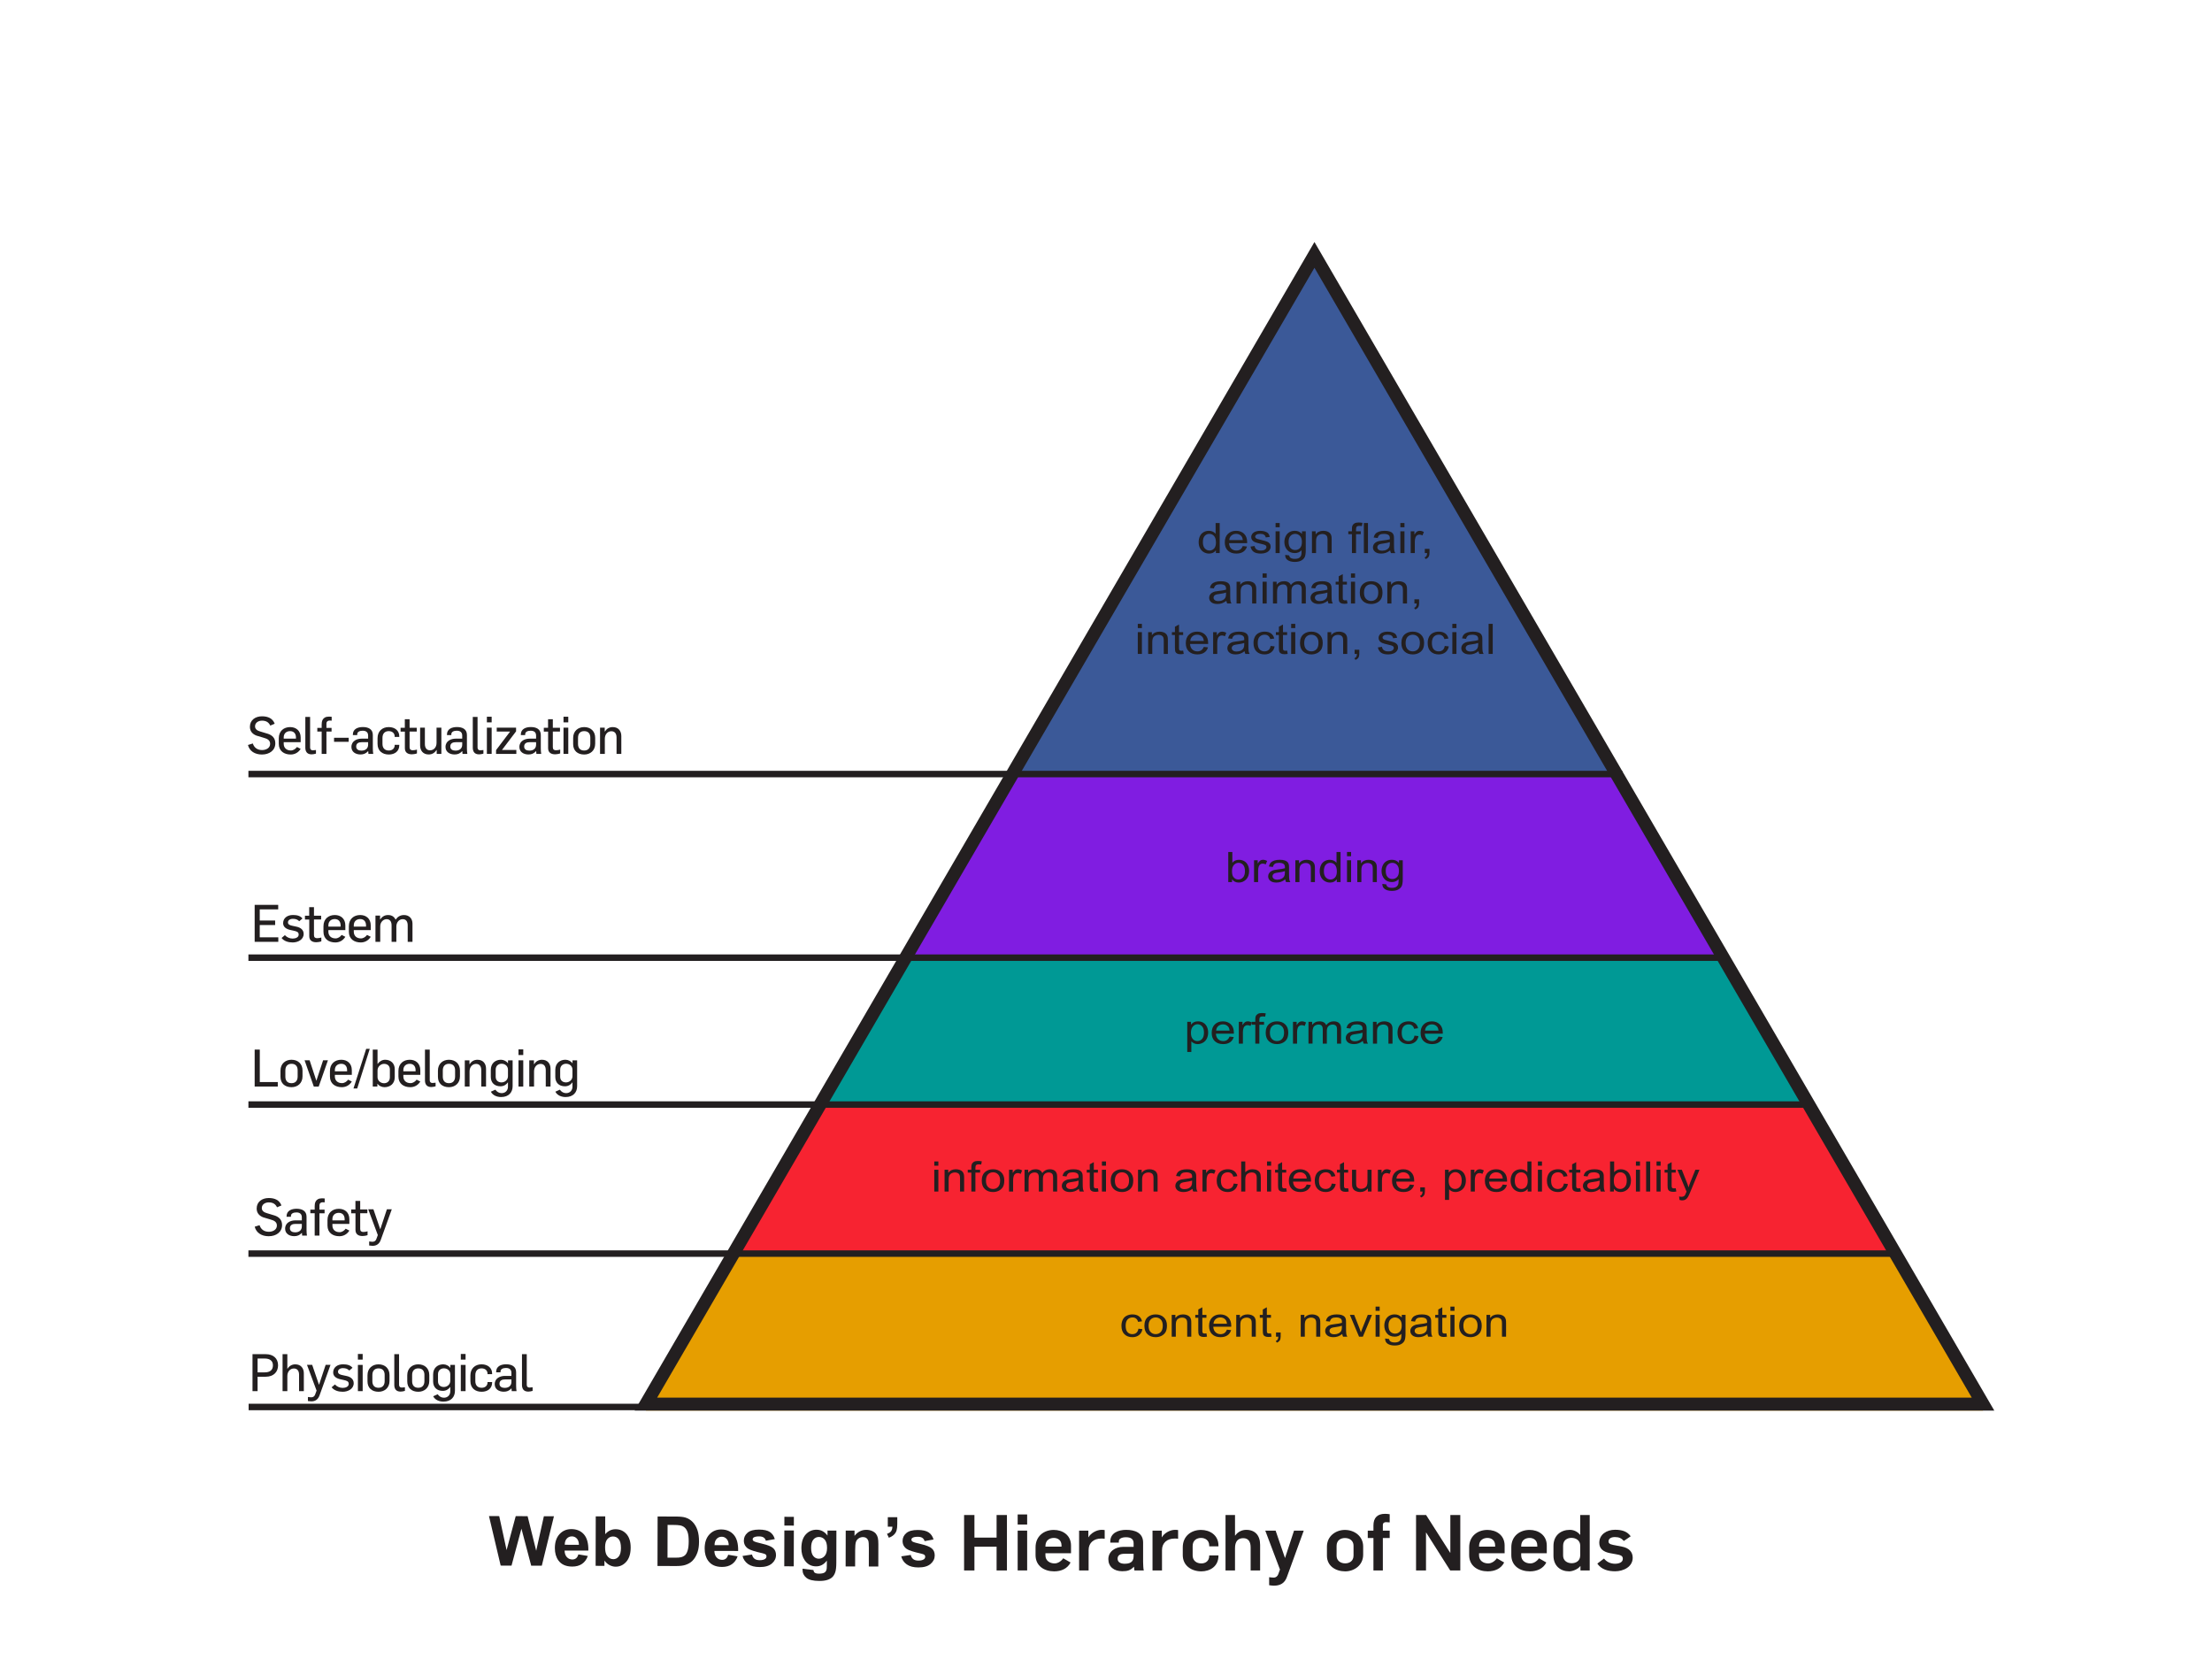 <?xml version="1.0" encoding="utf-8"?>
<!-- Generator: Adobe Illustrator 16.0.4, SVG Export Plug-In . SVG Version: 6.00 Build 0)  -->
<!DOCTYPE svg PUBLIC "-//W3C//DTD SVG 1.1//EN" "http://www.w3.org/Graphics/SVG/1.1/DTD/svg11.dtd">
<svg version="1.1" id="Layer_1" xmlns="http://www.w3.org/2000/svg" xmlns:xlink="http://www.w3.org/1999/xlink" x="0px" y="0px"
	 width="1024px" height="768px" viewBox="0 0 1024 768" enable-background="new 0 0 1024 768" xml:space="preserve">
<g>
	<polygon fill="#E69E00" points="299,653 918,653 608.5,121 	"/>
</g>
<g>
	<polygon fill="#F72331" points="338,580 880,580 609,114 	"/>
</g>
<g>
	<polygon fill="#009995" points="378,511 840,511 609,114 	"/>
</g>
<g>
	<polygon fill="#801DE1" points="419,442 799,442 609,114 	"/>
</g>
<g>
	<polygon fill="#3B5998" points="467,358 751,358 609,114 	"/>
</g>
<g>
	<path fill="#231F20" d="M923.216,653H293.784L608.5,112.034L923.216,653z M304.216,647h608.568L608.5,123.966L304.216,647z"/>
</g>
<g>
	<g>
		<g>
			<path fill="#231F20" d="M121.261,349.288c-3.289,0-5.761-1.584-6.48-4.416l2.256-0.696c0.552,1.8,1.992,3.048,4.272,3.048
				c1.824,0,3.744-0.888,3.744-2.88c0-1.656-1.272-2.353-2.904-2.784c-0.552-0.145-2.904-0.84-3.433-1.032
				c-1.656-0.624-3.024-1.872-3.024-4.057c0-3.12,2.472-4.872,5.616-4.872c2.736,0,4.944,0.96,5.856,3.433l-2.04,0.863
				c-0.768-1.607-2.016-2.28-3.84-2.28c-1.632,0-3.216,0.912-3.216,2.616c0,1.345,1.056,2.017,2.424,2.4
				c0.552,0.168,2.976,0.864,3.576,1.08c1.824,0.624,3.384,1.849,3.384,4.393C127.453,347.392,124.693,349.288,121.261,349.288z"/>
		</g>
		<g>
			<path fill="#231F20" d="M134.556,349.288c-3,0-5.496-1.584-5.496-4.944V341.8c0-3.409,2.328-5.209,5.256-5.209
				c2.712,0,4.873,1.656,4.873,4.824v2.16h-7.849v0.769c0,1.824,1.272,3.072,3.312,3.072c1.128,0,2.184-0.721,2.832-1.608
				l1.705,0.864C138.109,348.424,136.404,349.288,134.556,349.288z M137.004,341.392c0-1.681-0.888-2.929-2.712-2.929
				c-1.776,0-2.953,1.128-2.953,2.881v0.6h5.665V341.392L137.004,341.392z"/>
		</g>
		<g>
			<path fill="#231F20" d="M144.252,349.216c-2.352,0-2.904-1.608-2.904-3.12v-14.209h2.208v14.161c0,0.72,0.336,1.296,1.249,1.296
				c0.456,0,0.888-0.048,1.344-0.12c0.048-0.023,0.096-0.023,0.12-0.023v1.68C145.62,349.072,144.852,349.216,144.252,349.216z"/>
		</g>
		<g>
			<path fill="#231F20" d="M152.58,333.566c-0.864,0-1.464,0.48-1.464,1.345v2.063h2.376v1.681h-2.376V349h-2.208v-10.345h-2.016
				v-1.681h2.016v-1.56c0-1.225,0.192-3.673,3.408-3.673c0.408,0,0.84,0.048,1.224,0.072v1.8
				C153.228,333.591,152.892,333.566,152.58,333.566z"/>
		</g>
		<g>
			<path fill="#231F20" d="M154.643,343.407v-1.872h6.769v1.872H154.643z"/>
		</g>
		<g>
			<path fill="#231F20" d="M170.556,349c-0.024-0.288-0.096-0.96-0.096-1.248h-0.072c-1.008,1.08-2.064,1.512-3.504,1.512
				c-2.304,0-4.201-1.2-4.201-3.479c0-2.833,2.616-3.841,4.705-3.841h3.024v-1.416c0-1.561-0.96-2.256-2.521-2.256
				c-1.296,0-2.52,0.456-2.52,1.632v0.384h-2.016v-0.264c0-2.568,2.304-3.456,4.608-3.456c2.472,0,4.632,0.911,4.632,3.672v6.217
				c0,0.72,0.072,2.016,0.192,2.544L170.556,349L170.556,349z M170.412,343.575h-2.904c-1.392,0-2.616,0.433-2.616,2.04
				c0,1.297,1.08,1.873,2.4,1.873c2.064,0,3.121-1.129,3.121-2.761L170.412,343.575L170.412,343.575z"/>
		</g>
		<g>
			<path fill="#231F20" d="M179.987,349.288c-3.048,0-5.208-1.752-5.208-4.921v-2.64c0-3.217,2.184-5.137,5.16-5.137
				c2.88,0,4.896,1.656,4.896,4.248v0.312h-2.136v-0.312c0-1.224-0.936-2.376-2.736-2.376c-1.8,0-2.904,1.104-2.904,3.12v2.809
				c0,1.8,0.96,3.048,2.929,3.048c1.8,0,2.712-1.151,2.712-2.352V344.8h2.136v0.24C184.835,347.656,182.867,349.288,179.987,349.288
				z"/>
		</g>
		<g>
			<path fill="#231F20" d="M190.643,349.192c-1.608,0-3.216-0.648-3.216-2.833v-7.681h-1.992v-1.775h1.968v-3.961h2.208v3.961h3.312
				v1.752h-3.312v7.248c0,1.032,0.552,1.417,1.464,1.417c0.72,0,1.368-0.145,1.944-0.312v1.776
				C192.227,349.072,191.171,349.192,190.643,349.192z"/>
		</g>
		<g>
			<path fill="#231F20" d="M202.163,349v-1.8h-0.072c-0.84,1.296-2.016,2.063-3.648,2.063c-2.641,0-3.96-1.872-3.96-4.152v-8.257
				h2.208v7.585c0,1.944,0.96,2.904,2.4,2.904c1.68,0,3-1.344,3-3.456v-7.033h2.232V349H202.163z"/>
		</g>
		<g>
			<path fill="#231F20" d="M214.115,349c-0.024-0.288-0.096-0.96-0.096-1.248h-0.072c-1.008,1.08-2.064,1.512-3.504,1.512
				c-2.304,0-4.201-1.2-4.201-3.479c0-2.833,2.616-3.841,4.705-3.841h3.024v-1.416c0-1.561-0.96-2.256-2.521-2.256
				c-1.296,0-2.52,0.456-2.52,1.632v0.384h-2.016v-0.264c0-2.568,2.304-3.456,4.608-3.456c2.472,0,4.632,0.911,4.632,3.672v6.217
				c0,0.72,0.072,2.016,0.192,2.544L214.115,349L214.115,349z M213.971,343.575h-2.904c-1.392,0-2.616,0.433-2.616,2.04
				c0,1.297,1.08,1.873,2.4,1.873c2.064,0,3.121-1.129,3.121-2.761L213.971,343.575L213.971,343.575z"/>
		</g>
		<g>
			<path fill="#231F20" d="M221.77,349.216c-2.352,0-2.904-1.608-2.904-3.12v-14.209h2.208v14.161c0,0.72,0.336,1.296,1.249,1.296
				c0.456,0,0.888-0.048,1.344-0.12c0.048-0.023,0.096-0.023,0.12-0.023v1.68C223.138,349.072,222.37,349.216,221.77,349.216z"/>
		</g>
		<g>
			<path fill="#231F20" d="M225.394,334.406v-2.616h2.208v2.616H225.394z M225.394,349v-12.146h2.208V349H225.394z"/>
		</g>
		<g>
			<path fill="#231F20" d="M229.641,349v-1.752l6.505-8.593h-6.193v-1.801h8.953v1.705l-6.529,8.616h6.649V349H229.641z"/>
		</g>
		<g>
			<path fill="#231F20" d="M248.314,349c-0.024-0.288-0.096-0.96-0.096-1.248h-0.072c-1.008,1.08-2.064,1.512-3.504,1.512
				c-2.304,0-4.201-1.2-4.201-3.479c0-2.833,2.616-3.841,4.705-3.841h3.024v-1.416c0-1.561-0.96-2.256-2.521-2.256
				c-1.296,0-2.52,0.456-2.52,1.632v0.384h-2.016v-0.264c0-2.568,2.304-3.456,4.608-3.456c2.472,0,4.632,0.911,4.632,3.672v6.217
				c0,0.72,0.072,2.016,0.192,2.544L248.314,349L248.314,349z M248.17,343.575h-2.904c-1.392,0-2.616,0.433-2.616,2.04
				c0,1.297,1.08,1.873,2.4,1.873c2.064,0,3.121-1.129,3.121-2.761L248.17,343.575L248.17,343.575z"/>
		</g>
		<g>
			<path fill="#231F20" d="M256.953,349.192c-1.608,0-3.216-0.648-3.216-2.833v-7.681h-1.992v-1.775h1.968v-3.961h2.208v3.961h3.312
				v1.752h-3.312v7.248c0,1.032,0.552,1.417,1.464,1.417c0.72,0,1.368-0.145,1.944-0.312v1.776
				C258.538,349.072,257.481,349.192,256.953,349.192z"/>
		</g>
		<g>
			<path fill="#231F20" d="M260.865,334.406v-2.616h2.208v2.616H260.865z M260.865,349v-12.146h2.208V349H260.865z"/>
		</g>
		<g>
			<path fill="#231F20" d="M270.441,349.288c-3.048,0-5.112-1.729-5.112-4.824v-2.832c0-3.217,2.28-5.041,5.088-5.041
				c3.024,0,5.112,1.896,5.112,4.992v2.688C275.529,347.488,273.225,349.288,270.441,349.288z M273.273,341.463
				c0-1.775-0.888-3-2.833-3c-1.8,0-2.856,1.104-2.856,3.072v2.881c0,1.775,0.888,3.023,2.832,3.023c1.8,0,2.856-1.104,2.856-3.072
				L273.273,341.463L273.273,341.463z"/>
		</g>
		<g>
			<path fill="#231F20" d="M285.417,349v-7.608c0-1.944-0.96-2.881-2.4-2.881c-1.656,0-3.024,1.345-3.024,3.48V349h-2.208v-12.146
				h2.16v1.801h0.048c0.84-1.296,2.04-2.064,3.672-2.064c2.64,0,3.96,1.849,3.96,4.152V349H285.417z"/>
		</g>
	</g>
	<g>
		<g>
			<path fill="#231F20" d="M117.892,503v-17.113h2.376v15.025h8.329V503H117.892z"/>
		</g>
		<g>
			<path fill="#231F20" d="M134.956,503.288c-3.048,0-5.112-1.729-5.112-4.824v-2.832c0-3.217,2.28-5.041,5.088-5.041
				c3.024,0,5.112,1.896,5.112,4.992v2.688C140.044,501.488,137.74,503.288,134.956,503.288z M137.789,495.463
				c0-1.771-0.888-3-2.833-3c-1.8,0-2.856,1.104-2.856,3.072v2.881c0,1.775,0.888,3.023,2.833,3.023c1.8,0,2.856-1.104,2.856-3.072
				V495.463z"/>
		</g>
		<g>
			<path fill="#231F20" d="M147.532,503.024h-2.256l-4.272-12.174h2.328l3.096,9.409h0.048l3.097-9.409h2.232L147.532,503.024z"/>
		</g>
		<g>
			<path fill="#231F20" d="M158.236,503.288c-3,0-5.496-1.584-5.496-4.944V495.8c0-3.409,2.328-5.209,5.256-5.209
				c2.712,0,4.873,1.656,4.873,4.824v2.16h-7.849v0.769c0,1.824,1.272,3.072,3.312,3.072c1.128,0,2.184-0.721,2.832-1.608
				l1.705,0.864C161.789,502.424,160.084,503.288,158.236,503.288z M160.684,495.392c0-1.681-0.888-2.929-2.712-2.929
				c-1.776,0-2.953,1.128-2.953,2.881v0.604h5.665V495.392L160.684,495.392z"/>
		</g>
		<g>
			<path fill="#231F20" d="M165.363,503.888h-1.728l5.88-18.337h1.656L165.363,503.888z"/>
		</g>
		<g>
			<path fill="#231F20" d="M178.012,503.288c-1.368,0-2.64-0.672-3.265-1.562h-0.048V503h-2.136v-17.113h2.208v6.648h0.024
				c0.84-1.2,2.16-1.944,3.48-1.944c2.641,0,4.465,1.685,4.465,4.368v3.721C182.74,501.848,180.412,503.288,178.012,503.288z
				 M180.484,495.079c0-1.488-0.936-2.592-2.712-2.592c-1.416,0-3,1.224-3,3.048v3.072c0,1.772,1.512,2.854,3.024,2.854
				c1.344,0,2.688-0.84,2.688-2.736V495.079z"/>
		</g>
		<g>
			<path fill="#231F20" d="M189.939,503.288c-3,0-5.496-1.584-5.496-4.944V495.8c0-3.409,2.328-5.209,5.256-5.209
				c2.712,0,4.873,1.656,4.873,4.824v2.16h-7.849v0.769c0,1.824,1.272,3.072,3.312,3.072c1.128,0,2.184-0.721,2.832-1.608
				l1.705,0.864C193.492,502.424,191.787,503.288,189.939,503.288z M192.387,495.392c0-1.681-0.888-2.929-2.712-2.929
				c-1.776,0-2.953,1.128-2.953,2.881v0.604h5.665V495.392L192.387,495.392z"/>
		</g>
		<g>
			<path fill="#231F20" d="M199.635,503.216c-2.352,0-2.904-1.604-2.904-3.12v-14.209h2.208v14.161c0,0.72,0.336,1.296,1.249,1.296
				c0.456,0,0.888-0.048,1.344-0.12c0.048-0.021,0.096-0.021,0.12-0.021v1.68C201.003,503.072,200.235,503.216,199.635,503.216z"/>
		</g>
		<g>
			<path fill="#231F20" d="M207.843,503.288c-3.048,0-5.112-1.729-5.112-4.824v-2.832c0-3.217,2.28-5.041,5.088-5.041
				c3.024,0,5.112,1.896,5.112,4.992v2.688C212.931,501.488,210.627,503.288,207.843,503.288z M210.675,495.463
				c0-1.771-0.888-3-2.833-3c-1.8,0-2.856,1.104-2.856,3.072v2.881c0,1.775,0.888,3.023,2.833,3.023c1.8,0,2.856-1.104,2.856-3.072
				V495.463z"/>
		</g>
		<g>
			<path fill="#231F20" d="M222.795,503v-7.608c0-1.94-0.96-2.881-2.4-2.881c-1.656,0-3.024,1.349-3.024,3.48V503h-2.208v-12.146
				h2.16v1.805h0.048c0.84-1.296,2.04-2.064,3.672-2.064c2.64,0,3.96,1.853,3.96,4.152V503H222.795z"/>
		</g>
		<g>
			<path fill="#231F20" d="M231.962,507.849c-1.872,0-3.84-0.74-4.729-2.473l2.088-0.936c0.696,0.979,1.656,1.604,2.88,1.604
				c1.896,0,2.952-1.392,2.952-2.952v-2.04h-0.024c-0.768,1.128-1.992,1.824-3.433,1.824c-2.784,0-4.488-1.68-4.488-4.368v-3.217
				c0-3.168,2.232-4.704,4.681-4.704c1.272,0,2.64,0.672,3.24,1.632h0.048v-1.368h2.136v11.979
				C237.315,505.712,235.491,507.849,231.962,507.849z M235.155,495.199c0-1.776-1.44-2.76-2.952-2.76
				c-1.344,0-2.736,0.84-2.736,2.732v3.288c0,1.488,0.936,2.616,2.712,2.616c1.417,0,2.977-1.061,2.977-2.881v-2.999
				L235.155,495.199L235.155,495.199z"/>
		</g>
		<g>
			<path fill="#231F20" d="M240.026,488.406v-2.616h2.208v2.616H240.026z M240.026,503v-12.146h2.208V503H240.026z"/>
		</g>
		<g>
			<path fill="#231F20" d="M252.65,503v-7.608c0-1.94-0.96-2.881-2.4-2.881c-1.656,0-3.024,1.349-3.024,3.48V503h-2.208v-12.146
				h2.16v1.805h0.048c0.84-1.296,2.04-2.064,3.672-2.064c2.64,0,3.96,1.853,3.96,4.152V503H252.65z"/>
		</g>
		<g>
			<path fill="#231F20" d="M261.818,507.849c-1.872,0-3.84-0.74-4.729-2.473l2.088-0.936c0.696,0.979,1.656,1.604,2.88,1.604
				c1.896,0,2.952-1.392,2.952-2.952v-2.04h-0.024c-0.768,1.128-1.992,1.824-3.433,1.824c-2.784,0-4.488-1.68-4.488-4.368v-3.217
				c0-3.168,2.232-4.704,4.681-4.704c1.272,0,2.64,0.672,3.24,1.632h0.048v-1.368h2.136v11.979
				C267.17,505.712,265.346,507.849,261.818,507.849z M265.01,495.199c0-1.776-1.44-2.76-2.952-2.76
				c-1.344,0-2.736,0.84-2.736,2.732v3.288c0,1.488,0.936,2.616,2.712,2.616c1.417,0,2.977-1.061,2.977-2.881v-2.999L265.01,495.199
				L265.01,495.199z"/>
		</g>
	</g>
	<g>
		<g>
			<path fill="#231F20" d="M122.989,637.327h-3.745V644h-2.352v-17.113h6.145c3.384,0,5.688,1.896,5.688,5.16
				C128.725,635.023,126.757,637.327,122.989,637.327z M122.533,628.902h-3.289v6.405h3.336c2.4,0,3.769-1.077,3.769-3.265
				C126.349,629.911,124.861,628.902,122.533,628.902z"/>
		</g>
		<g>
			<path fill="#231F20" d="M138.444,644v-7.608c0-1.94-0.96-2.881-2.4-2.881c-1.656,0-3.024,1.349-3.024,3.48V644h-2.208v-17.113
				h2.208v6.771h0.048c0.84-1.32,2.064-2.064,3.625-2.064c2.64,0,3.96,1.853,3.96,4.152V644H138.444z"/>
		</g>
		<g>
			<path fill="#231F20" d="M147.924,645.968c-0.744,2.064-2.16,2.761-3.816,2.761c-0.36,0-1.128-0.068-1.56-0.145v-1.872
				c0.432,0.072,1.2,0.146,1.464,0.146c0.936,0,1.536-0.408,1.848-1.229l0.696-1.872l-4.44-11.929h2.4l3.144,9.19h0.048l3.048-9.19
				h2.256L147.924,645.968z"/>
		</g>
		<g>
			<path fill="#231F20" d="M158.652,644.288c-2.016,0-3.96-0.576-5.136-2.064l1.536-1.316c0.888,0.98,2.184,1.585,3.576,1.585
				s2.808-0.576,2.808-1.824c0-1.2-0.816-1.488-2.328-1.824l-1.608-0.356c-1.704-0.386-3.264-1.296-3.264-3.12
				c0-2.307,1.848-3.792,4.56-3.792c1.992,0,3.408,0.432,4.393,1.604l-1.488,1.272c-0.84-0.792-1.608-1.104-2.976-1.104
				c-1.32,0-2.256,0.675-2.256,1.656c0,1.008,0.96,1.345,2.112,1.584l1.896,0.408c1.704,0.359,3.264,1.368,3.264,3.337
				C163.74,642.992,161.076,644.288,158.652,644.288z"/>
		</g>
		<g>
			<path fill="#231F20" d="M165.683,629.406v-2.616h2.208v2.616H165.683z M165.683,644v-12.146h2.208V644H165.683z"/>
		</g>
		<g>
			<path fill="#231F20" d="M175.235,644.288c-3.048,0-5.112-1.729-5.112-4.824v-2.832c0-3.217,2.28-5.041,5.088-5.041
				c3.024,0,5.112,1.896,5.112,4.992v2.688C180.324,642.488,178.02,644.288,175.235,644.288z M178.068,636.463
				c0-1.775-0.888-3-2.833-3c-1.8,0-2.856,1.104-2.856,3.072v2.881c0,1.775,0.888,3.023,2.833,3.023c1.8,0,2.856-1.104,2.856-3.072
				V636.463z"/>
		</g>
		<g>
			<path fill="#231F20" d="M185.435,644.216c-2.352,0-2.904-1.604-2.904-3.12v-14.209h2.208v14.161c0,0.72,0.336,1.296,1.249,1.296
				c0.456,0,0.888-0.048,1.344-0.12c0.048-0.021,0.096-0.021,0.12-0.021v1.68C186.803,644.072,186.035,644.216,185.435,644.216z"/>
		</g>
		<g>
			<path fill="#231F20" d="M193.643,644.288c-3.048,0-5.112-1.729-5.112-4.824v-2.832c0-3.217,2.28-5.041,5.088-5.041
				c3.024,0,5.112,1.896,5.112,4.992v2.688C198.731,642.488,196.427,644.288,193.643,644.288z M196.476,636.463
				c0-1.775-0.888-3-2.833-3c-1.8,0-2.856,1.104-2.856,3.072v2.881c0,1.775,0.888,3.023,2.832,3.023c1.8,0,2.856-1.104,2.856-3.072
				L196.476,636.463L196.476,636.463z"/>
		</g>
		<g>
			<path fill="#231F20" d="M205.259,648.849c-1.872,0-3.84-0.74-4.729-2.473l2.088-0.936c0.696,0.979,1.656,1.604,2.88,1.604
				c1.896,0,2.952-1.392,2.952-2.952v-2.04h-0.024c-0.768,1.128-1.992,1.824-3.433,1.824c-2.784,0-4.488-1.68-4.488-4.368v-3.217
				c0-3.168,2.232-4.704,4.681-4.704c1.272,0,2.64,0.672,3.24,1.632h0.048v-1.365h2.136v11.979
				C210.611,646.712,208.787,648.849,205.259,648.849z M208.451,636.199c0-1.776-1.44-2.76-2.952-2.76
				c-1.344,0-2.736,0.84-2.736,2.732v3.288c0,1.488,0.936,2.616,2.712,2.616c1.417,0,2.977-1.059,2.977-2.881L208.451,636.199
				L208.451,636.199z"/>
		</g>
		<g>
			<path fill="#231F20" d="M213.322,629.406v-2.616h2.208v2.616H213.322z M213.322,644v-12.146h2.208V644H213.322z"/>
		</g>
		<g>
			<path fill="#231F20" d="M222.971,644.288c-3.048,0-5.208-1.752-5.208-4.921v-2.644c0-3.217,2.184-5.137,5.16-5.137
				c2.88,0,4.896,1.656,4.896,4.248v0.312h-2.136v-0.312c0-1.224-0.936-2.376-2.736-2.376c-1.8,0-2.904,1.104-2.904,3.12v2.809
				c0,1.804,0.96,3.052,2.929,3.052c1.8,0,2.712-1.151,2.712-2.354V639.8h2.136v0.24
				C227.819,642.656,225.851,644.288,222.971,644.288z"/>
		</g>
		<g>
			<path fill="#231F20" d="M236.891,644c-0.024-0.288-0.096-0.96-0.096-1.248h-0.072c-1.008,1.08-2.064,1.512-3.504,1.512
				c-2.304,0-4.201-1.196-4.201-3.479c0-2.833,2.616-3.841,4.705-3.841h3.024v-1.416c0-1.562-0.96-2.256-2.521-2.256
				c-1.296,0-2.52,0.456-2.52,1.632v0.384h-2.016v-0.264c0-2.568,2.304-3.456,4.608-3.456c2.472,0,4.632,0.911,4.632,3.672v6.217
				c0,0.72,0.072,2.016,0.192,2.544L236.891,644L236.891,644z M236.747,638.575h-2.904c-1.392,0-2.616,0.433-2.616,2.04
				c0,1.297,1.08,1.873,2.4,1.873c2.064,0,3.121-1.129,3.121-2.765L236.747,638.575L236.747,638.575z"/>
		</g>
		<g>
			<path fill="#231F20" d="M244.546,644.216c-2.352,0-2.904-1.604-2.904-3.12v-14.209h2.208v14.161c0,0.72,0.336,1.296,1.249,1.296
				c0.456,0,0.888-0.048,1.344-0.12c0.048-0.021,0.096-0.021,0.12-0.021v1.68C245.914,644.072,245.146,644.216,244.546,644.216z"/>
		</g>
	</g>
	<g>
		<rect x="115" y="356.833" fill="#231F20" width="636.002" height="3"/>
	</g>
	<g>
		<rect x="115" y="441.833" fill="#231F20" width="681.003" height="3"/>
	</g>
	<g>
		<rect x="115" y="509.833" fill="#231F20" width="723" height="3"/>
	</g>
	<g>
		<rect x="115" y="578.833" fill="#231F20" width="763.677" height="3"/>
	</g>
	<g>
		<g>
			<path fill="#231F20" d="M117.892,436v-17.113h10.897v2.088h-8.545v5.16h7.129v2.089h-7.129v5.688h8.593V436H117.892z"/>
		</g>
		<g>
			<path fill="#231F20" d="M135.484,436.288c-2.016,0-3.96-0.576-5.136-2.064l1.536-1.316c0.888,0.98,2.184,1.585,3.576,1.585
				s2.808-0.576,2.808-1.824c0-1.2-0.816-1.488-2.328-1.824l-1.608-0.356c-1.704-0.388-3.264-1.3-3.264-3.12
				c0-2.309,1.848-3.792,4.56-3.792c1.992,0,3.408,0.432,4.393,1.604l-1.488,1.272c-0.84-0.792-1.608-1.104-2.976-1.104
				c-1.32,0-2.256,0.673-2.256,1.656c0,1.008,0.96,1.345,2.112,1.584l1.896,0.408c1.704,0.356,3.264,1.368,3.264,3.337
				C140.572,434.992,137.908,436.288,135.484,436.288z"/>
		</g>
		<g>
			<path fill="#231F20" d="M146.379,436.192c-1.608,0-3.216-0.648-3.216-2.833v-7.685h-1.992v-1.771h1.968v-3.961h2.208v3.961h3.312
				v1.752h-3.312v7.248c0,1.028,0.552,1.417,1.464,1.417c0.72,0,1.368-0.146,1.944-0.312v1.776
				C147.964,436.072,146.908,436.192,146.379,436.192z"/>
		</g>
		<g>
			<path fill="#231F20" d="M155.235,436.288c-3,0-5.496-1.584-5.496-4.944V428.8c0-3.409,2.328-5.209,5.256-5.209
				c2.712,0,4.873,1.656,4.873,4.824v2.16h-7.849v0.769c0,1.824,1.272,3.072,3.312,3.072c1.128,0,2.184-0.721,2.833-1.608
				l1.704,0.864C158.788,435.424,157.083,436.288,155.235,436.288z M157.684,428.392c0-1.681-0.888-2.929-2.712-2.929
				c-1.776,0-2.952,1.128-2.952,2.881v0.604h5.664V428.392z"/>
		</g>
		<g>
			<path fill="#231F20" d="M166.995,436.288c-3,0-5.496-1.584-5.496-4.944V428.8c0-3.409,2.328-5.209,5.256-5.209
				c2.712,0,4.873,1.656,4.873,4.824v2.16h-7.849v0.769c0,1.824,1.272,3.072,3.312,3.072c1.128,0,2.184-0.721,2.833-1.608
				l1.704,0.864C170.548,435.424,168.843,436.288,166.995,436.288z M169.443,428.392c0-1.681-0.888-2.929-2.712-2.929
				c-1.776,0-2.952,1.128-2.952,2.881v0.604h5.664V428.392z"/>
		</g>
		<g>
			<path fill="#231F20" d="M188.74,436v-7.608c0-1.849-0.816-2.881-2.328-2.881c-1.704,0-2.928,1.517-2.928,3.386V436h-2.208v-7.585
				c0-1.8-0.744-2.904-2.328-2.904c-1.368,0-2.928,1.229-2.928,3.312V436h-2.208v-12.146h2.136v1.805h0.048
				c0.864-1.296,2.017-2.064,3.672-2.064c1.776,0,2.856,0.864,3.433,2.088c0,0,0.096,0,0.096-0.021
				c0.864-1.248,2.088-2.064,3.84-2.064c2.4,0,3.913,1.634,3.913,3.984V436H188.74z"/>
		</g>
	</g>
	<g>
		<g>
			<path fill="#231F20" d="M124.389,572.288c-3.289,0-5.761-1.584-6.48-4.416l2.256-0.696c0.552,1.8,1.992,3.048,4.272,3.048
				c1.824,0,3.744-0.888,3.744-2.88c0-1.656-1.272-2.353-2.904-2.784c-0.552-0.145-2.904-0.84-3.433-1.028
				c-1.656-0.624-3.024-1.872-3.024-4.061c0-3.12,2.472-4.872,5.616-4.872c2.736,0,4.944,0.96,5.856,3.437l-2.04,0.859
				c-0.768-1.604-2.016-2.276-3.84-2.276c-1.632,0-3.216,0.912-3.216,2.615c0,1.346,1.056,2.018,2.424,2.397
				c0.552,0.168,2.976,0.864,3.576,1.08c1.824,0.624,3.384,1.85,3.384,4.395C130.581,570.392,127.821,572.288,124.389,572.288z"/>
		</g>
		<g>
			<path fill="#231F20" d="M139.869,572c-0.024-0.288-0.096-0.96-0.096-1.248h-0.072c-1.008,1.08-2.064,1.512-3.504,1.512
				c-2.304,0-4.201-1.196-4.201-3.479c0-2.833,2.616-3.841,4.705-3.841h3.024v-1.416c0-1.562-0.96-2.256-2.521-2.256
				c-1.296,0-2.52,0.456-2.52,1.632v0.384h-2.016v-0.264c0-2.568,2.304-3.456,4.608-3.456c2.472,0,4.632,0.911,4.632,3.672v6.217
				c0,0.72,0.072,2.016,0.192,2.544L139.869,572L139.869,572z M139.725,566.575h-2.904c-1.392,0-2.616,0.433-2.616,2.04
				c0,1.297,1.08,1.873,2.4,1.873c2.064,0,3.121-1.129,3.121-2.765L139.725,566.575L139.725,566.575z"/>
		</g>
		<g>
			<path fill="#231F20" d="M149.348,556.566c-0.864,0-1.464,0.479-1.464,1.345v2.062h2.376v1.685h-2.376V572h-2.208v-10.345h-2.016
				v-1.685h2.016v-1.56c0-1.226,0.192-3.673,3.408-3.673c0.408,0,0.84,0.048,1.224,0.072v1.8
				C149.996,556.591,149.66,556.566,149.348,556.566z"/>
		</g>
		<g>
			<path fill="#231F20" d="M157.099,572.288c-3,0-5.496-1.584-5.496-4.944V564.8c0-3.409,2.328-5.209,5.256-5.209
				c2.712,0,4.873,1.656,4.873,4.824v2.16h-7.849v0.769c0,1.824,1.272,3.072,3.312,3.072c1.128,0,2.184-0.721,2.832-1.608
				l1.705,0.864C160.652,571.424,158.947,572.288,157.099,572.288z M159.547,564.392c0-1.681-0.888-2.929-2.712-2.929
				c-1.776,0-2.953,1.128-2.953,2.881v0.604h5.665V564.392L159.547,564.392z"/>
		</g>
		<g>
			<path fill="#231F20" d="M167.779,572.192c-1.608,0-3.216-0.648-3.216-2.833v-7.685h-1.992v-1.771h1.968v-3.961h2.208v3.961h3.312
				v1.752h-3.312v7.248c0,1.028,0.552,1.417,1.464,1.417c0.72,0,1.368-0.146,1.944-0.312v1.776
				C169.363,572.072,168.307,572.192,167.779,572.192z"/>
		</g>
		<g>
			<path fill="#231F20" d="M176.275,573.968c-0.744,2.064-2.16,2.761-3.816,2.761c-0.36,0-1.128-0.068-1.56-0.145v-1.872
				c0.432,0.072,1.2,0.146,1.464,0.146c0.936,0,1.536-0.408,1.848-1.229l0.696-1.872l-4.44-11.929h2.4l3.144,9.19h0.048l3.048-9.19
				h2.256L176.275,573.968z"/>
		</g>
	</g>
	<g>
		<rect x="115.099" y="649.833" fill="#231F20" width="805" height="3"/>
	</g>
</g>
<g>
	<path fill="#231F20" d="M446.305,701.335h4.787v10.475h10.259v-10.475h4.788V727h-4.788v-10.979h-10.259V727h-4.787V701.335z"/>
</g>
<g>
	<path fill="#231F20" d="M471.109,701.083h4.392v4.68h-4.392V701.083z M471.109,708.57h4.392V727h-4.392V708.57z"/>
</g>
<g>
	<path fill="#231F20" d="M479.389,719.909v-3.604c0-5.184,3.892-8.062,8.459-8.062c3.996,0,7.955,2.34,7.955,7.232v3.562H483.96
		v1.008c0,2.34,1.908,3.708,4.248,3.708c1.476,0,3.024-0.973,3.996-2.376l3.384,1.943c-1.438,2.88-4.354,4.104-7.595,4.104
		C483.457,727.432,479.389,724.948,479.389,719.909z M491.412,715.985v-0.505c0-2.521-1.764-3.526-3.563-3.526
		c-1.872,0-3.888,1.008-3.888,3.779v0.252H491.412z"/>
</g>
<g>
	<path fill="#231F20" d="M499.549,708.57h4.284v3.06h0.072c1.08-1.942,3.812-3.42,6.011-3.42c0.468,0,1.008,0,1.476,0.108v4.027
		c-0.572-0.104-1.044-0.104-1.652-0.104c-3.312,0-5.795,1.907-5.795,5.327V727h-4.396V708.57L499.549,708.57z"/>
</g>
<g>
	<path fill="#231F20" d="M513.085,721.78c0-3.563,3.239-5.688,6.804-5.688h4.896v-1.688c0-1.943-1.296-2.771-3.527-2.771
		c-1.908,0-3.312,0.648-3.312,1.836v0.647h-3.96v-0.504c0-4.031,3.852-5.399,7.308-5.399c4.104,0,7.883,1.368,7.883,5.867v8.963
		c0,0.828,0.108,3.562,0.323,3.96h-4.354c-0.071-0.288-0.146-1.404-0.184-1.689h-0.072c-1.615,1.689-3.021,2.054-5.396,2.054
		C515.676,727.36,513.085,725.271,513.085,721.78z M524.783,720.197v-0.9h-4.319c-1.872,0-3.096,0.648-3.096,2.271
		c0,1.548,1.26,2.34,3.312,2.34C524.207,723.904,524.783,722.177,524.783,720.197z"/>
</g>
<g>
	<path fill="#231F20" d="M533.532,708.57h4.284v3.06h0.067c1.08-1.942,3.815-3.42,6.015-3.42c0.469,0,1.008,0,1.477,0.108v4.027
		c-0.576-0.104-1.044-0.104-1.656-0.104c-3.312,0-5.795,1.907-5.795,5.327V727h-4.392V708.57L533.532,708.57z"/>
</g>
<g>
	<path fill="#231F20" d="M547.536,719.909v-3.604c0-5.184,3.888-8.062,8.459-8.062c3.995,0,8.062,2.34,8.062,7.232v0.359h-4.279
		v-0.359c0-2.521-1.98-3.524-3.78-3.524c-1.872,0-3.888,1.008-3.888,3.778v4.316c0,2.34,1.688,3.708,4.027,3.708
		c1.803,0,3.641-1.008,3.641-3.525v-0.183h4.279v0.183c0,4.896-3.924,7.196-7.92,7.196
		C551.604,727.432,547.536,724.805,547.536,719.909z"/>
</g>
<g>
	<path fill="#231F20" d="M567.336,701.335h4.391v9.503h0.108c1.224-1.764,3.168-2.628,5.075-2.628c4.14,0,6.439,2.592,6.439,6.983
		V727h-4.391v-10.69c0-2.771-1.188-4.247-3.42-4.247c-2.412,0-3.816,1.479-3.816,4.606V727h-4.391L567.336,701.335L567.336,701.335z
		"/>
</g>
<g>
	<path fill="#231F20" d="M587.531,733.839v-3.707c0.792,0.107,1.512,0.184,2.088,0.184c1.115,0,1.8-0.688,2.123-1.552l0.793-2.191
		l-6.804-17.998h4.788l4.314,12.599h0.072l4.14-12.599h4.499l-7.811,21.488c-1.044,2.916-3.168,3.992-6.016,3.992
		C589.295,734.055,588.287,733.983,587.531,733.839z"/>
</g>
<g>
	<path fill="#231F20" d="M614.279,720.197v-4.212c0-5.003,4.247-7.739,8.312-7.739c4.464,0,8.459,2.952,8.459,7.667v3.78
		c0,5.003-4.247,7.734-8.312,7.734C618.274,727.432,614.279,724.912,614.279,720.197z M626.59,720.089v-4.571
		c0-2.229-1.729-3.523-3.996-3.523c-1.836,0-3.852,0.972-3.852,3.635v4.536c0,2.229,1.729,3.562,3.996,3.562
		C624.573,723.725,626.59,722.753,626.59,720.089z"/>
</g>
<g>
	<path fill="#231F20" d="M635.806,711.99h-2.627v-3.42h2.627v-2.376c0-3.527,1.804-5.399,5.328-5.399
		c0.72,0,1.516,0.072,2.195,0.182v3.778c-0.612-0.072-1.044-0.104-1.656-0.104c-0.862,0-1.512,0.32-1.512,1.4v2.521h3.168v3.42
		h-3.168V727h-4.355V711.99z"/>
</g>
<g>
	<path fill="#231F20" d="M655.534,701.335h4.644l11.158,17.494h0.072v-17.494h4.604V727h-4.68l-11.122-17.53h-0.072V727h-4.604
		V701.335z"/>
</g>
<g>
	<path fill="#231F20" d="M680.122,719.909v-3.604c0-5.184,3.888-8.062,8.459-8.062c3.995,0,7.955,2.34,7.955,7.232v3.562h-11.843
		v1.008c0,2.34,1.904,3.708,4.248,3.708c1.476,0,3.021-0.973,3.991-2.376l3.388,1.943c-1.44,2.88-4.355,4.104-7.6,4.104
		C684.189,727.432,680.122,724.948,680.122,719.909z M692.145,715.985v-0.505c0-2.521-1.764-3.526-3.562-3.526
		c-1.872,0-3.888,1.008-3.888,3.779v0.252H692.145z"/>
</g>
<g>
	<path fill="#231F20" d="M699.634,719.909v-3.604c0-5.184,3.888-8.062,8.459-8.062c3.995,0,7.955,2.34,7.955,7.232v3.562h-11.843
		v1.008c0,2.34,1.908,3.708,4.248,3.708c1.476,0,3.021-0.973,3.995-2.376l3.384,1.943c-1.44,2.88-4.355,4.104-7.596,4.104
		C703.701,727.432,699.634,724.948,699.634,719.909z M711.656,715.985v-0.505c0-2.521-1.768-3.526-3.563-3.526
		c-1.872,0-3.888,1.008-3.888,3.779v0.252H711.656z"/>
</g>
<g>
	<path fill="#231F20" d="M719.146,720.161v-4.464c0-5.003,3.487-7.487,7.595-7.487c2.052,0,3.744,1.044,4.68,2.269h0.108v-9.144
		h4.392V727h-4.284v-2.052H731.6c-1.043,1.438-3.523,2.479-5.183,2.479C722.385,727.432,719.146,724.876,719.146,720.161z
		 M731.528,720.017v-4.531c0-2.231-1.8-3.563-4.067-3.563c-1.836,0-3.852,0.973-3.852,3.636v4.571c0,2.231,1.728,3.527,3.994,3.527
		C729.44,723.652,731.528,722.681,731.528,720.017z"/>
</g>
<g>
	<path fill="#231F20" d="M739.449,723.832l3.096-2.339c1.152,1.512,2.988,2.411,5.076,2.411c1.8,0,3.635-0.612,3.635-2.271
		c0-1.438-0.972-1.764-3.455-2.191l-2.412-0.437c-3.021-0.54-5.039-2.016-5.039-4.787c0-3.852,3.388-6.047,7.311-6.047
		c3.312,0,5.688,0.827,7.231,3.023l-3.167,2.157c-1.08-1.262-2.304-1.802-4.104-1.802c-1.729,0-2.988,0.648-2.988,2.056
		c0,1.296,1.584,1.477,3.492,1.836l2.771,0.54c3.132,0.608,4.932,2.376,4.932,5.146c0,4.247-4.355,6.263-8.136,6.263
		C744.381,727.396,741.285,726.532,739.449,723.832z"/>
</g>
<g>
	<path fill="#231F20" d="M527.006,615.095l1.857,0.22c-0.203,1.158-0.726,2.064-1.562,2.724c-0.836,0.655-1.858,0.979-3.078,0.979
		c-1.522,0-2.751-0.448-3.678-1.354s-1.39-2.195-1.39-3.88c0-1.09,0.197-2.043,0.598-2.859c0.399-0.817,1.005-1.43,1.82-1.839
		c0.812-0.408,1.701-0.612,2.659-0.612c1.21,0,2.196,0.277,2.969,0.831c0.77,0.558,1.262,1.341,1.479,2.36l-1.835,0.257
		c-0.175-0.678-0.481-1.188-0.929-1.529c-0.443-0.342-0.979-0.513-1.61-0.513c-0.948,0-1.724,0.31-2.315,0.926
		c-0.595,0.617-0.895,1.598-0.895,2.934c0,1.354,0.287,2.34,0.86,2.954c0.573,0.611,1.321,0.922,2.245,0.922
		c0.741,0,1.356-0.206,1.854-0.617C526.559,616.583,526.873,615.95,527.006,615.095z"/>
	<path fill="#231F20" d="M529.775,613.746c0-1.868,0.57-3.252,1.721-4.151c0.957-0.747,2.125-1.121,3.504-1.121
		c1.531,0,2.783,0.454,3.755,1.363s1.458,2.164,1.458,3.767c0,1.301-0.215,2.319-0.645,3.063c-0.433,0.744-1.06,1.322-1.878,1.733
		c-0.821,0.409-1.722,0.614-2.69,0.614c-1.561,0-2.82-0.45-3.782-1.355S529.775,615.449,529.775,613.746z M531.717,613.746
		c0,1.292,0.312,2.259,0.937,2.9c0.618,0.645,1.401,0.966,2.35,0.966c0.938,0,1.717-0.323,2.339-0.972
		c0.622-0.646,0.937-1.631,0.937-2.953c0-1.246-0.313-2.191-0.938-2.837c-0.627-0.643-1.404-0.965-2.334-0.965
		c-0.945,0-1.729,0.32-2.35,0.96C532.027,611.488,531.717,612.454,531.717,613.746z"/>
	<path fill="#231F20" d="M542.426,618.79v-10.088h1.7v1.434c0.818-1.104,2-1.662,3.546-1.662c0.671,0,1.288,0.109,1.854,0.328
		c0.562,0.218,0.981,0.505,1.264,0.859c0.28,0.354,0.476,0.772,0.588,1.264c0.069,0.316,0.104,0.87,0.104,1.662v6.203h-1.891v-6.137
		c0-0.696-0.072-1.22-0.221-1.562s-0.408-0.62-0.781-0.826c-0.375-0.206-0.812-0.309-1.313-0.309c-0.808,0-1.499,0.229-2.083,0.692
		c-0.584,0.463-0.876,1.34-0.876,2.632v5.51H542.426L542.426,618.79z"/>
	<path fill="#231F20" d="M558.498,617.261l0.271,1.511c-0.528,0.104-1.007,0.151-1.427,0.151c-0.686,0-1.217-0.098-1.594-0.294
		c-0.379-0.196-0.646-0.455-0.798-0.773c-0.153-0.318-0.231-0.991-0.231-2.02v-5.805h-1.385v-1.329h1.385v-2.499l1.879-1.025v3.524
		h1.898v1.329H556.6v5.896c0,0.488,0.033,0.803,0.103,0.94c0.063,0.14,0.174,0.25,0.323,0.333c0.148,0.082,0.363,0.123,0.646,0.123
		C557.879,617.327,558.155,617.305,558.498,617.261z"/>
	<path fill="#231F20" d="M567.971,615.541l1.951,0.219c-0.309,1.032-0.878,1.833-1.71,2.403c-0.833,0.57-1.896,0.854-3.188,0.854
		c-1.633,0-2.924-0.451-3.878-1.359c-0.953-0.909-1.433-2.187-1.433-3.824c0-1.697,0.482-3.014,1.447-3.951
		c0.965-0.937,2.217-1.405,3.756-1.405c1.489,0,2.706,0.459,3.65,1.379c0.941,0.919,1.416,2.211,1.416,3.875
		c0,0.103-0.005,0.255-0.013,0.455h-8.309c0.068,1.107,0.416,1.957,1.038,2.548c0.622,0.589,1.396,0.884,2.329,0.884
		c0.689,0,1.283-0.165,1.771-0.494C567.295,616.789,567.684,616.264,567.971,615.541z M561.771,612.777h6.221
		c-0.084-0.852-0.321-1.485-0.714-1.91c-0.604-0.658-1.381-0.987-2.339-0.987c-0.867,0-1.6,0.263-2.188,0.788
		C562.16,611.193,561.834,611.896,561.771,612.777z"/>
	<path fill="#231F20" d="M572.293,618.79v-10.088h1.699v1.434c0.815-1.104,2-1.662,3.545-1.662c0.672,0,1.289,0.109,1.852,0.328
		c0.563,0.218,0.984,0.505,1.268,0.859c0.278,0.354,0.476,0.772,0.587,1.264c0.067,0.316,0.104,0.87,0.104,1.662v6.203h-1.889
		v-6.137c0-0.696-0.072-1.22-0.22-1.562c-0.148-0.344-0.407-0.62-0.782-0.826c-0.373-0.206-0.812-0.309-1.316-0.309
		c-0.804,0-1.497,0.229-2.081,0.692c-0.584,0.463-0.875,1.34-0.875,2.632v5.51H572.293L572.293,618.79z"/>
	<path fill="#231F20" d="M588.363,617.261l0.271,1.511c-0.53,0.104-1.008,0.151-1.428,0.151c-0.687,0-1.217-0.098-1.594-0.294
		c-0.378-0.196-0.646-0.455-0.797-0.773c-0.154-0.318-0.231-0.991-0.231-2.02v-5.805H583.2v-1.329h1.385v-2.499l1.878-1.025v3.524
		h1.898v1.329h-1.898v5.896c0,0.488,0.033,0.803,0.103,0.94c0.063,0.14,0.175,0.25,0.322,0.333c0.15,0.082,0.365,0.123,0.646,0.123
		C587.744,617.327,588.021,617.305,588.363,617.261z"/>
	<path fill="#231F20" d="M590.703,618.79v-1.947h2.15v1.947c0,0.716-0.143,1.293-0.423,1.733c-0.276,0.438-0.723,0.777-1.331,1.021
		l-0.522-0.731c0.397-0.155,0.692-0.392,0.882-0.695c0.188-0.311,0.293-0.749,0.314-1.325L590.703,618.79L590.703,618.79z"/>
	<path fill="#231F20" d="M602.148,618.79v-10.088h1.696v1.434c0.818-1.104,2-1.662,3.545-1.662c0.675,0,1.289,0.109,1.854,0.328
		c0.562,0.218,0.981,0.505,1.265,0.859c0.281,0.354,0.479,0.772,0.587,1.264c0.07,0.316,0.105,0.87,0.105,1.662v6.203h-1.892v-6.137
		c0-0.696-0.069-1.22-0.22-1.562c-0.146-0.345-0.407-0.62-0.782-0.826c-0.37-0.206-0.812-0.309-1.313-0.309
		c-0.804,0-1.498,0.229-2.082,0.692c-0.584,0.463-0.875,1.34-0.875,2.632v5.51H602.148L602.148,618.79z"/>
	<path fill="#231F20" d="M621.366,617.546c-0.699,0.538-1.372,0.918-2.021,1.14c-0.646,0.225-1.341,0.332-2.082,0.332
		c-1.224,0-2.165-0.271-2.819-0.812c-0.657-0.542-0.985-1.233-0.985-2.076c0-0.493,0.123-0.945,0.372-1.354
		c0.248-0.408,0.573-0.736,0.976-0.983c0.403-0.247,0.855-0.434,1.358-0.561c0.37-0.088,0.93-0.177,1.679-0.256
		c1.523-0.165,2.646-0.361,3.367-0.592c0.007-0.231,0.01-0.384,0.01-0.443c0-0.697-0.178-1.188-0.533-1.476
		c-0.481-0.387-1.198-0.58-2.149-0.58c-0.888,0-1.543,0.145-1.967,0.423c-0.423,0.282-0.736,0.781-0.938,1.496l-1.847-0.228
		c0.168-0.716,0.444-1.294,0.829-1.733c0.385-0.438,0.938-0.776,1.668-1.017c0.728-0.238,1.568-0.356,2.527-0.356
		c0.949,0,1.725,0.104,2.316,0.307c0.594,0.202,1.031,0.458,1.312,0.765c0.277,0.308,0.477,0.695,0.588,1.164
		c0.062,0.291,0.095,0.817,0.095,1.577v2.278c0,1.591,0.04,2.597,0.12,3.018s0.24,0.825,0.478,1.211h-1.972
		C621.548,618.436,621.422,618.021,621.366,617.546z M621.209,613.727c-0.686,0.257-1.714,0.472-3.084,0.646
		c-0.777,0.102-1.326,0.215-1.646,0.342c-0.319,0.127-0.567,0.312-0.743,0.557c-0.177,0.243-0.265,0.517-0.265,0.812
		c0,0.456,0.19,0.836,0.572,1.14c0.381,0.307,0.938,0.456,1.672,0.456c0.729,0,1.375-0.145,1.941-0.433
		c0.563-0.288,0.979-0.682,1.248-1.183c0.203-0.389,0.305-0.956,0.305-1.711V613.727z"/>
	<path fill="#231F20" d="M629.14,618.79l-4.234-10.088h1.989l2.396,6.041c0.258,0.649,0.496,1.33,0.713,2.033
		c0.168-0.532,0.402-1.173,0.703-1.919l2.476-6.155h1.94l-4.217,10.088H629.14z"/>
	<path fill="#231F20" d="M636.797,606.83v-1.966h1.889v1.966H636.797z M636.797,618.79v-10.088h1.889v10.088H636.797z"/>
	<path fill="#231F20" d="M641.214,619.626l1.836,0.247c0.077,0.513,0.29,0.887,0.643,1.121c0.469,0.313,1.106,0.475,1.92,0.475
		c0.875,0,1.549-0.158,2.022-0.475c0.478-0.317,0.797-0.76,0.965-1.33c0.101-0.35,0.146-1.08,0.14-2.194
		c-0.826,0.88-1.854,1.32-3.085,1.32c-1.531,0-2.719-0.5-3.559-1.501c-0.84-1-1.26-2.2-1.26-3.602c0-0.964,0.193-1.853,0.578-2.663
		c0.384-0.813,0.939-1.442,1.672-1.889c0.731-0.44,1.59-0.665,2.576-0.665c1.312,0,2.396,0.481,3.252,1.444V608.7h1.741v8.72
		c0,1.57-0.179,2.686-0.53,3.339c-0.354,0.656-0.912,1.174-1.678,1.556c-0.769,0.381-1.709,0.567-2.827,0.567
		c-1.329,0-2.402-0.271-3.222-0.812C641.58,621.529,641.186,620.715,641.214,619.626z M642.777,613.565
		c0,1.32,0.29,2.288,0.871,2.896c0.577,0.607,1.307,0.912,2.182,0.912c0.867,0,1.594-0.303,2.182-0.907
		c0.588-0.604,0.881-1.554,0.881-2.846c0-1.234-0.303-2.166-0.904-2.793c-0.604-0.627-1.334-0.94-2.188-0.94
		c-0.84,0-1.553,0.312-2.141,0.928C643.07,611.432,642.777,612.35,642.777,613.565z"/>
	<path fill="#231F20" d="M660.778,617.546c-0.699,0.538-1.372,0.918-2.021,1.14c-0.646,0.225-1.341,0.332-2.082,0.332
		c-1.224,0-2.165-0.271-2.82-0.812c-0.656-0.542-0.984-1.233-0.984-2.076c0-0.493,0.123-0.945,0.372-1.354
		c0.248-0.408,0.573-0.736,0.976-0.983c0.403-0.247,0.855-0.434,1.358-0.561c0.37-0.088,0.93-0.177,1.679-0.256
		c1.523-0.165,2.646-0.361,3.367-0.592c0.007-0.231,0.01-0.384,0.01-0.443c0-0.697-0.178-1.188-0.535-1.476
		c-0.479-0.387-1.196-0.58-2.147-0.58c-0.889,0-1.543,0.145-1.967,0.423c-0.426,0.282-0.736,0.781-0.938,1.496l-1.847-0.228
		c0.168-0.716,0.441-1.294,0.829-1.733c0.385-0.438,0.938-0.776,1.668-1.017c0.728-0.238,1.566-0.356,2.525-0.356
		c0.951,0,1.727,0.104,2.318,0.307c0.594,0.202,1.031,0.458,1.312,0.765c0.279,0.308,0.479,0.695,0.59,1.164
		c0.062,0.291,0.095,0.817,0.095,1.577v2.278c0,1.591,0.04,2.597,0.12,3.018s0.238,0.825,0.478,1.211h-1.972
		C660.96,618.436,660.834,618.021,660.778,617.546z M660.621,613.727c-0.688,0.257-1.714,0.472-3.084,0.646
		c-0.777,0.102-1.326,0.215-1.647,0.342c-0.318,0.127-0.566,0.312-0.745,0.557c-0.174,0.243-0.262,0.517-0.262,0.812
		c0,0.456,0.19,0.836,0.572,1.14c0.381,0.307,0.938,0.456,1.672,0.456c0.729,0,1.375-0.145,1.941-0.433
		c0.563-0.288,0.979-0.682,1.248-1.183c0.2-0.389,0.305-0.956,0.305-1.711V613.727z"/>
	<path fill="#231F20" d="M669.58,617.261l0.271,1.511c-0.528,0.104-1.007,0.151-1.427,0.151c-0.686,0-1.217-0.098-1.594-0.294
		c-0.379-0.196-0.646-0.455-0.798-0.773c-0.153-0.318-0.231-0.991-0.231-2.02v-5.805h-1.385v-1.329h1.385v-2.499l1.879-1.025v3.524
		h1.898v1.329h-1.898v5.896c0,0.488,0.033,0.803,0.103,0.94c0.063,0.14,0.174,0.25,0.324,0.333c0.147,0.082,0.362,0.123,0.646,0.123
		C668.961,617.327,669.237,617.305,669.58,617.261z"/>
	<path fill="#231F20" d="M671.438,606.83v-1.966h1.89v1.966H671.438z M671.438,618.79v-10.088h1.89v10.088H671.438z"/>
	<path fill="#231F20" d="M675.496,613.746c0-1.868,0.573-3.252,1.721-4.151c0.957-0.747,2.125-1.121,3.504-1.121
		c1.531,0,2.783,0.454,3.755,1.363c0.975,0.909,1.458,2.164,1.458,3.767c0,1.301-0.215,2.319-0.645,3.063s-1.057,1.322-1.878,1.733
		c-0.821,0.409-1.719,0.614-2.69,0.614c-1.561,0-2.817-0.45-3.779-1.355C675.977,616.754,675.496,615.449,675.496,613.746z
		 M677.438,613.746c0,1.292,0.312,2.259,0.937,2.9c0.621,0.645,1.404,0.966,2.35,0.966c0.938,0,1.72-0.323,2.339-0.972
		c0.622-0.646,0.937-1.631,0.937-2.953c0-1.246-0.313-2.191-0.938-2.837c-0.627-0.643-1.401-0.965-2.334-0.965
		c-0.942,0-1.729,0.32-2.35,0.96C677.748,611.488,677.438,612.454,677.438,613.746z"/>
	<path fill="#231F20" d="M688.146,618.79v-10.088h1.698v1.434c0.818-1.104,2-1.662,3.545-1.662c0.675,0,1.289,0.109,1.854,0.328
		c0.562,0.218,0.981,0.505,1.264,0.859c0.28,0.354,0.479,0.772,0.588,1.264c0.07,0.316,0.105,0.87,0.105,1.662v6.203h-1.892v-6.137
		c0-0.696-0.07-1.22-0.221-1.562c-0.146-0.345-0.407-0.62-0.781-0.826s-0.812-0.309-1.313-0.309c-0.806,0-1.498,0.229-2.082,0.692
		c-0.584,0.463-0.876,1.34-0.876,2.632v5.51H688.146L688.146,618.79z"/>
</g>
<g>
	<path fill="#231F20" d="M432.506,539.639v-1.966h1.888v1.966H432.506z M432.506,551.599v-10.088h1.888v10.088H432.506z"/>
	<path fill="#231F20" d="M437.268,551.599v-10.088h1.7v1.437c0.818-1.107,2-1.662,3.545-1.662c0.671,0,1.289,0.106,1.854,0.328
		c0.562,0.218,0.981,0.505,1.264,0.856c0.28,0.354,0.479,0.775,0.587,1.267c0.07,0.313,0.105,0.867,0.105,1.66v6.202h-1.891v-6.137
		c0-0.696-0.07-1.217-0.22-1.562c-0.146-0.348-0.408-0.62-0.782-0.826s-0.812-0.312-1.313-0.312c-0.807,0-1.499,0.23-2.083,0.693
		c-0.584,0.462-0.875,1.339-0.875,2.631v5.51L437.268,551.599L437.268,551.599z"/>
	<path fill="#231F20" d="M449.668,551.599v-8.759H448v-1.329h1.668v-1.071c0-0.68,0.066-1.184,0.199-1.513
		c0.182-0.44,0.502-0.803,0.96-1.078c0.458-0.272,1.1-0.413,1.925-0.413c0.531,0,1.119,0.06,1.762,0.174l-0.28,1.488
		c-0.395-0.062-0.765-0.095-1.112-0.095c-0.573,0-0.979,0.11-1.217,0.332c-0.238,0.222-0.356,0.637-0.356,1.244v0.932h2.171v1.329
		h-2.171v8.759H449.668L449.668,551.599z"/>
	<path fill="#231F20" d="M454.483,546.555c0-1.867,0.57-3.252,1.72-4.148c0.958-0.747,2.126-1.121,3.504-1.121
		c1.532,0,2.783,0.454,3.755,1.362c0.972,0.907,1.458,2.163,1.458,3.768c0,1.298-0.215,2.319-0.646,3.062
		c-0.433,0.744-1.059,1.322-1.877,1.733c-0.822,0.412-1.722,0.617-2.691,0.617c-1.56,0-2.82-0.452-3.782-1.358
		C454.964,549.562,454.483,548.258,454.483,546.555z M456.424,546.555c0,1.292,0.312,2.262,0.937,2.901
		c0.622,0.644,1.402,0.965,2.35,0.965c0.938,0,1.717-0.323,2.339-0.969c0.623-0.646,0.937-1.631,0.937-2.955
		c0-1.247-0.313-2.192-0.939-2.835c-0.626-0.646-1.404-0.965-2.334-0.965c-0.944,0-1.728,0.317-2.35,0.96
		C456.735,544.297,456.424,545.263,456.424,546.555z"/>
	<path fill="#231F20" d="M467.113,551.599v-10.088h1.7v1.529c0.434-0.716,0.834-1.188,1.198-1.416
		c0.367-0.229,0.771-0.342,1.211-0.342c0.639,0,1.283,0.184,1.941,0.551l-0.65,1.587c-0.462-0.247-0.923-0.371-1.385-0.371
		c-0.413,0-0.783,0.113-1.112,0.338c-0.326,0.228-0.562,0.536-0.7,0.938c-0.21,0.604-0.314,1.271-0.314,1.995v5.278H467.113
		L467.113,551.599z"/>
	<path fill="#231F20" d="M474.289,551.599v-10.088h1.688v1.415c0.353-0.494,0.815-0.892,1.396-1.189
		c0.58-0.304,1.241-0.451,1.982-0.451c0.822,0,1.502,0.152,2.027,0.466c0.528,0.311,0.9,0.744,1.117,1.301
		c0.881-1.178,2.028-1.767,3.441-1.767c1.104,0,1.953,0.274,2.549,0.831c0.594,0.555,0.892,1.405,0.892,2.561v6.925h-1.878v-6.354
		c0-0.687-0.061-1.176-0.184-1.479c-0.122-0.301-0.346-0.543-0.666-0.727c-0.322-0.185-0.699-0.275-1.133-0.275
		c-0.783,0-1.437,0.235-1.951,0.707c-0.52,0.475-0.776,1.229-0.776,2.269v5.858h-1.888v-6.555c0-0.76-0.154-1.33-0.461-1.71
		c-0.311-0.38-0.812-0.569-1.512-0.569c-0.531,0-1.022,0.126-1.476,0.38c-0.451,0.255-0.777,0.623-0.979,1.111
		c-0.203,0.487-0.307,1.19-0.307,2.108v5.231L474.289,551.599L474.289,551.599z"/>
	<path fill="#231F20" d="M499.455,550.354c-0.699,0.538-1.373,0.921-2.021,1.143c-0.646,0.222-1.341,0.332-2.082,0.332
		c-1.224,0-2.165-0.271-2.819-0.812c-0.657-0.542-0.986-1.23-0.986-2.074c0-0.492,0.124-0.944,0.373-1.354
		c0.248-0.408,0.573-0.736,0.976-0.983c0.403-0.245,0.855-0.434,1.358-0.561c0.371-0.088,0.93-0.174,1.678-0.256
		c1.524-0.165,2.647-0.361,3.368-0.589c0.007-0.234,0.01-0.384,0.01-0.446c0-0.697-0.178-1.188-0.532-1.473
		c-0.482-0.39-1.199-0.58-2.15-0.58c-0.888,0-1.544,0.142-1.967,0.423c-0.423,0.282-0.736,0.781-0.939,1.496l-1.846-0.229
		c0.168-0.716,0.444-1.294,0.829-1.73c0.385-0.44,0.938-0.779,1.668-1.02c0.728-0.236,1.57-0.354,2.528-0.354
		c0.948,0,1.724,0.102,2.315,0.304c0.594,0.203,1.031,0.458,1.312,0.765c0.277,0.311,0.476,0.695,0.587,1.164
		c0.062,0.291,0.095,0.817,0.095,1.577v2.279c0,1.59,0.04,2.596,0.121,3.017c0.08,0.422,0.239,0.825,0.477,1.211h-1.972
		C499.637,551.244,499.511,550.829,499.455,550.354z M499.298,546.535c-0.686,0.254-1.714,0.469-3.084,0.646
		c-0.776,0.104-1.325,0.216-1.646,0.345c-0.322,0.127-0.57,0.312-0.745,0.556s-0.265,0.515-0.265,0.812
		c0,0.456,0.19,0.838,0.572,1.143c0.381,0.304,0.939,0.456,1.673,0.456c0.729,0,1.375-0.146,1.941-0.436
		c0.565-0.289,0.979-0.682,1.249-1.183c0.203-0.386,0.304-0.956,0.304-1.71V546.535L499.298,546.535z"/>
	<path fill="#231F20" d="M508.256,550.069l0.272,1.511c-0.531,0.101-1.007,0.15-1.43,0.15c-0.685,0-1.217-0.1-1.594-0.296
		c-0.378-0.193-0.644-0.452-0.797-0.771c-0.154-0.32-0.229-0.993-0.229-2.021v-5.805h-1.387v-1.329h1.387v-2.499l1.879-1.022v3.521
		h1.896v1.329h-1.896v5.899c0,0.485,0.03,0.802,0.1,0.938c0.066,0.143,0.175,0.25,0.325,0.333c0.147,0.082,0.365,0.123,0.645,0.123
		C507.637,550.136,507.914,550.113,508.256,550.069z"/>
	<path fill="#231F20" d="M510.113,539.639v-1.966h1.888v1.966H510.113z M510.113,551.599v-10.088h1.888v10.088H510.113z"/>
	<path fill="#231F20" d="M514.173,546.555c0-1.867,0.573-3.252,1.72-4.148c0.959-0.747,2.127-1.121,3.504-1.121
		c1.532,0,2.783,0.454,3.759,1.362c0.973,0.907,1.459,2.163,1.459,3.768c0,1.298-0.218,2.319-0.646,3.062
		c-0.43,0.744-1.055,1.322-1.877,1.733c-0.822,0.412-1.719,0.617-2.688,0.617c-1.562,0-2.82-0.452-3.781-1.358
		C514.654,549.562,514.173,548.258,514.173,546.555z M516.113,546.555c0,1.292,0.312,2.262,0.934,2.901
		c0.623,0.644,1.406,0.965,2.35,0.965c0.938,0,1.72-0.323,2.343-0.969c0.623-0.646,0.934-1.631,0.934-2.955
		c0-1.247-0.312-2.192-0.938-2.835c-0.625-0.646-1.403-0.965-2.334-0.965c-0.943,0-1.729,0.317-2.353,0.96
		C516.425,544.297,516.113,545.263,516.113,546.555z"/>
	<path fill="#231F20" d="M526.824,551.599v-10.088h1.699v1.437c0.815-1.107,2-1.662,3.546-1.662c0.671,0,1.288,0.106,1.852,0.328
		c0.563,0.218,0.984,0.505,1.265,0.856c0.279,0.354,0.478,0.775,0.59,1.267c0.066,0.313,0.104,0.867,0.104,1.66v6.202h-1.888v-6.137
		c0-0.696-0.073-1.217-0.223-1.562c-0.146-0.348-0.405-0.62-0.779-0.826s-0.813-0.312-1.316-0.312c-0.804,0-1.499,0.23-2.083,0.693
		c-0.584,0.462-0.875,1.339-0.875,2.631v5.51L526.824,551.599L526.824,551.599z"/>
	<path fill="#231F20" d="M552.012,550.354c-0.696,0.538-1.373,0.921-2.02,1.143c-0.647,0.222-1.341,0.332-2.082,0.332
		c-1.225,0-2.165-0.271-2.822-0.812c-0.657-0.542-0.986-1.23-0.986-2.074c0-0.492,0.125-0.944,0.373-1.354s0.573-0.736,0.979-0.983
		c0.398-0.245,0.854-0.434,1.355-0.561c0.371-0.088,0.933-0.174,1.681-0.256c1.522-0.165,2.646-0.361,3.367-0.589
		c0.008-0.234,0.012-0.384,0.012-0.446c0-0.697-0.18-1.188-0.535-1.473c-0.481-0.39-1.199-0.58-2.15-0.58
		c-0.889,0-1.545,0.142-1.967,0.423c-0.424,0.282-0.735,0.781-0.938,1.496l-1.849-0.229c0.168-0.716,0.443-1.294,0.828-1.73
		c0.385-0.44,0.94-0.779,1.668-1.02c0.729-0.236,1.57-0.354,2.528-0.354c0.95,0,1.724,0.102,2.317,0.304
		c0.596,0.203,1.029,0.458,1.312,0.765c0.279,0.311,0.477,0.695,0.587,1.164c0.062,0.291,0.095,0.817,0.095,1.577v2.279
		c0,1.59,0.04,2.596,0.121,3.017c0.08,0.422,0.238,0.825,0.479,1.211h-1.976C552.193,551.244,552.067,550.829,552.012,550.354z
		 M551.854,546.535c-0.686,0.254-1.714,0.469-3.085,0.646c-0.772,0.104-1.321,0.216-1.646,0.345
		c-0.323,0.127-0.57,0.312-0.744,0.556c-0.176,0.244-0.263,0.515-0.263,0.812c0,0.456,0.188,0.838,0.568,1.143
		c0.384,0.304,0.939,0.456,1.677,0.456c0.727,0,1.374-0.146,1.938-0.436c0.566-0.288,0.982-0.682,1.249-1.183
		c0.202-0.386,0.305-0.956,0.305-1.71L551.854,546.535L551.854,546.535z"/>
	<path fill="#231F20" d="M556.669,551.599v-10.088h1.7v1.529c0.434-0.716,0.834-1.188,1.201-1.416
		c0.367-0.229,0.771-0.342,1.211-0.342c0.637,0,1.283,0.184,1.938,0.551l-0.647,1.587c-0.463-0.247-0.924-0.371-1.388-0.371
		c-0.411,0-0.78,0.113-1.109,0.338c-0.329,0.228-0.563,0.536-0.703,0.938c-0.21,0.604-0.314,1.271-0.314,1.995v5.278H556.669
		L556.669,551.599z"/>
	<path fill="#231F20" d="M571.114,547.903l1.854,0.219c-0.203,1.159-0.722,2.065-1.558,2.722c-0.835,0.655-1.862,0.982-3.079,0.982
		c-1.524,0-2.75-0.451-3.677-1.354c-0.928-0.9-1.393-2.192-1.393-3.88c0-1.09,0.199-2.043,0.601-2.856
		c0.396-0.817,1.006-1.433,1.817-1.842c0.814-0.405,1.701-0.609,2.659-0.609c1.21,0,2.199,0.274,2.97,0.831
		c0.771,0.555,1.265,1.341,1.479,2.357l-1.836,0.258c-0.176-0.679-0.484-1.188-0.929-1.527c-0.445-0.341-0.98-0.516-1.61-0.516
		c-0.951,0-1.724,0.312-2.318,0.929c-0.594,0.616-0.892,1.595-0.892,2.931c0,1.355,0.286,2.34,0.858,2.954s1.321,0.922,2.244,0.922
		c0.741,0,1.36-0.206,1.856-0.617C570.666,549.392,570.981,548.759,571.114,547.903z"/>
	<path fill="#231F20" d="M574.586,551.599v-13.926h1.889v4.996c0.881-0.924,1.994-1.387,3.336-1.387c0.825,0,1.543,0.146,2.15,0.438
		c0.609,0.295,1.044,0.702,1.307,1.224c0.265,0.52,0.396,1.271,0.396,2.261v6.394h-1.888v-6.394c0-0.854-0.204-1.479-0.614-1.866
		c-0.408-0.39-0.987-0.584-1.735-0.584c-0.56,0-1.086,0.131-1.579,0.396c-0.491,0.264-0.844,0.616-1.055,1.066
		c-0.209,0.449-0.313,1.07-0.313,1.861v5.52H574.586L574.586,551.599z"/>
	<path fill="#231F20" d="M586.546,539.639v-1.966h1.888v1.966H586.546z M586.546,551.599v-10.088h1.888v10.088H586.546z"/>
	<path fill="#231F20" d="M595.432,550.069l0.271,1.511c-0.531,0.101-1.006,0.15-1.426,0.15c-0.688,0-1.22-0.1-1.598-0.296
		c-0.378-0.193-0.644-0.452-0.798-0.771c-0.15-0.32-0.229-0.993-0.229-2.021v-5.805h-1.387v-1.329h1.387v-2.499l1.878-1.022v3.521
		h1.896v1.329h-1.896v5.899c0,0.485,0.033,0.802,0.1,0.938c0.066,0.143,0.175,0.25,0.325,0.333c0.15,0.082,0.365,0.123,0.645,0.123
		C594.812,550.136,595.088,550.113,595.432,550.069z"/>
	<path fill="#231F20" d="M604.903,548.35l1.95,0.222c-0.31,1.029-0.88,1.833-1.712,2.4c-0.831,0.57-1.895,0.854-3.188,0.854
		c-1.629,0-2.921-0.454-3.875-1.362c-0.955-0.909-1.435-2.184-1.435-3.824c0-1.694,0.482-3.014,1.447-3.949
		c0.965-0.938,2.217-1.405,3.755-1.405c1.489,0,2.706,0.459,3.651,1.378c0.943,0.918,1.416,2.21,1.416,3.875
		c0,0.102-0.004,0.254-0.011,0.456h-8.312c0.069,1.105,0.416,1.957,1.038,2.546c0.623,0.589,1.399,0.884,2.33,0.884
		c0.691,0,1.283-0.165,1.772-0.494C604.226,549.599,604.617,549.072,604.903,548.35z M598.703,545.586h6.221
		c-0.084-0.849-0.32-1.485-0.713-1.91c-0.602-0.658-1.381-0.984-2.34-0.984c-0.867,0-1.596,0.263-2.188,0.785
		C599.093,544.002,598.767,544.705,598.703,545.586z"/>
	<path fill="#231F20" d="M616.496,547.903l1.854,0.219c-0.201,1.159-0.722,2.065-1.558,2.722c-0.836,0.655-1.862,0.982-3.079,0.982
		c-1.521,0-2.751-0.451-3.677-1.354c-0.928-0.899-1.392-2.192-1.392-3.88c0-1.09,0.197-2.043,0.599-2.856
		c0.397-0.817,1.006-1.433,1.82-1.842c0.812-0.405,1.698-0.609,2.657-0.609c1.209,0,2.199,0.274,2.972,0.831
		c0.77,0.555,1.262,1.341,1.479,2.357l-1.836,0.258c-0.175-0.679-0.481-1.188-0.928-1.527c-0.444-0.342-0.98-0.516-1.611-0.516
		c-0.951,0-1.723,0.312-2.315,0.929c-0.596,0.616-0.894,1.595-0.894,2.931c0,1.355,0.286,2.34,0.859,2.954s1.321,0.922,2.246,0.922
		c0.737,0,1.356-0.206,1.854-0.617C616.048,549.392,616.363,548.759,616.496,547.903z"/>
	<path fill="#231F20" d="M624.091,550.069l0.272,1.511c-0.531,0.101-1.008,0.15-1.43,0.15c-0.685,0-1.217-0.1-1.595-0.296
		c-0.377-0.193-0.643-0.452-0.797-0.771c-0.154-0.32-0.229-0.993-0.229-2.021v-5.805h-1.387v-1.329h1.387v-2.499l1.878-1.022v3.521
		h1.896v1.329h-1.896v5.899c0,0.485,0.03,0.802,0.1,0.938c0.065,0.143,0.176,0.25,0.326,0.333c0.147,0.082,0.364,0.123,0.645,0.123
		C623.472,550.136,623.748,550.113,624.091,550.069z"/>
	<path fill="#231F20" d="M633.238,551.599v-1.479c-0.867,1.14-2.046,1.709-3.535,1.709c-0.658,0-1.271-0.113-1.842-0.342
		c-0.571-0.229-0.992-0.518-1.271-0.859c-0.272-0.345-0.47-0.768-0.582-1.269c-0.076-0.336-0.112-0.867-0.112-1.599v-6.25h1.889
		v5.597c0,0.894,0.038,1.492,0.115,1.806c0.116,0.45,0.368,0.803,0.756,1.06c0.384,0.258,0.856,0.387,1.426,0.387
		s1.098-0.134,1.595-0.396s0.852-0.62,1.055-1.073c0.207-0.452,0.312-1.107,0.312-1.972v-5.404h1.888V551.6L633.238,551.599
		L633.238,551.599z"/>
	<path fill="#231F20" d="M637.864,551.599v-10.088h1.7v1.529c0.434-0.716,0.834-1.188,1.198-1.416
		c0.367-0.229,0.771-0.342,1.211-0.342c0.64,0,1.283,0.184,1.941,0.551l-0.65,1.587c-0.463-0.247-0.924-0.371-1.385-0.371
		c-0.413,0-0.783,0.113-1.112,0.338c-0.326,0.228-0.562,0.536-0.7,0.938c-0.21,0.604-0.314,1.271-0.314,1.995v5.278H637.864
		L637.864,551.599z"/>
	<path fill="#231F20" d="M652.666,548.35l1.951,0.222c-0.311,1.029-0.877,1.833-1.709,2.4c-0.833,0.57-1.896,0.854-3.189,0.854
		c-1.63,0-2.922-0.454-3.877-1.362c-0.954-0.909-1.432-2.184-1.432-3.824c0-1.694,0.479-3.014,1.447-3.949
		c0.966-0.938,2.217-1.405,3.756-1.405c1.487,0,2.707,0.459,3.647,1.378c0.945,0.918,1.416,2.21,1.416,3.875
		c0,0.102-0.003,0.254-0.01,0.456h-8.309c0.067,1.105,0.416,1.957,1.038,2.546c0.621,0.589,1.396,0.884,2.326,0.884
		c0.693,0,1.283-0.165,1.773-0.494C651.991,549.598,652.379,549.072,652.666,548.35z M646.467,545.586h6.221
		c-0.084-0.849-0.319-1.485-0.714-1.91c-0.602-0.658-1.381-0.984-2.339-0.984c-0.867,0-1.597,0.263-2.188,0.785
		C646.855,544.002,646.529,544.705,646.467,545.586z"/>
	<path fill="#231F20" d="M657.48,551.599v-1.944h2.147v1.944c0,0.719-0.139,1.293-0.419,1.733c-0.28,0.439-0.724,0.78-1.332,1.021
		l-0.521-0.729c0.396-0.158,0.688-0.394,0.881-0.698c0.188-0.308,0.294-0.749,0.312-1.325L657.48,551.599L657.48,551.599z"/>
	<path fill="#231F20" d="M668.926,555.465v-13.954h1.724v1.312c0.402-0.516,0.86-0.897,1.374-1.154
		c0.511-0.257,1.13-0.385,1.854-0.385c0.951,0,1.791,0.222,2.521,0.665c0.729,0.44,1.274,1.065,1.646,1.876
		c0.37,0.808,0.557,1.689,0.557,2.653c0,1.031-0.203,1.964-0.611,2.787c-0.409,0.826-1.004,1.461-1.783,1.899
		c-0.78,0.44-1.6,0.66-2.46,0.66c-0.63,0-1.194-0.12-1.694-0.36c-0.5-0.241-0.911-0.545-1.229-0.912v4.911L668.926,555.465
		L668.926,555.465z M670.636,546.611c0,1.299,0.29,2.258,0.87,2.879c0.581,0.62,1.284,0.931,2.109,0.931
		c0.84,0,1.558-0.321,2.156-0.965c0.598-0.643,0.896-1.638,0.896-2.987c0-1.285-0.292-2.248-0.876-2.888s-1.282-0.959-2.093-0.959
		c-0.808,0-1.519,0.34-2.136,1.021C670.945,544.324,670.636,545.312,670.636,546.611z"/>
	<path fill="#231F20" d="M680.854,551.599v-10.088h1.699v1.529c0.437-0.716,0.834-1.188,1.201-1.416
		c0.367-0.229,0.771-0.342,1.212-0.342c0.636,0,1.283,0.184,1.94,0.551l-0.65,1.587c-0.461-0.247-0.923-0.371-1.385-0.371
		c-0.412,0-0.783,0.113-1.111,0.338c-0.329,0.228-0.562,0.536-0.703,0.938c-0.21,0.604-0.312,1.271-0.312,1.995v5.278H680.854
		L680.854,551.599z"/>
	<path fill="#231F20" d="M695.655,548.35l1.951,0.222c-0.311,1.029-0.878,1.833-1.71,2.4c-0.832,0.57-1.896,0.854-3.189,0.854
		c-1.629,0-2.921-0.454-3.875-1.362c-0.955-0.909-1.433-2.184-1.433-3.824c0-1.694,0.48-3.014,1.445-3.949
		c0.967-0.938,2.22-1.405,3.755-1.405c1.489,0,2.706,0.459,3.651,1.378c0.943,0.918,1.416,2.21,1.416,3.875
		c0,0.102-0.004,0.254-0.011,0.456h-8.312c0.069,1.105,0.416,1.957,1.038,2.546c0.623,0.589,1.399,0.884,2.33,0.884
		c0.691,0,1.283-0.165,1.772-0.494C694.979,549.599,695.369,549.072,695.655,548.35z M689.455,545.586h6.221
		c-0.084-0.849-0.318-1.485-0.713-1.91c-0.602-0.658-1.381-0.984-2.34-0.984c-0.867,0-1.596,0.263-2.188,0.785
		C689.845,544.002,689.519,544.705,689.455,545.586z"/>
	<path fill="#231F20" d="M707.205,551.599v-1.271c-0.706,1-1.744,1.5-3.115,1.5c-0.889,0-1.705-0.222-2.449-0.664
		c-0.742-0.443-1.319-1.062-1.729-1.857c-0.41-0.795-0.614-1.708-0.614-2.738c0-1.01,0.188-1.922,0.559-2.74
		c0.369-0.82,0.927-1.448,1.668-1.886c0.739-0.438,1.567-0.655,2.483-0.655c0.672,0,1.271,0.128,1.794,0.385
		c0.524,0.257,0.951,0.591,1.28,1.002v-4.996h1.877v13.929h-1.753L707.205,551.599L707.205,551.599z M701.236,546.562
		c0,1.293,0.301,2.259,0.899,2.896c0.604,0.639,1.312,0.96,2.129,0.96c0.826,0,1.527-0.306,2.104-0.917
		c0.578-0.611,0.865-1.544,0.865-2.798c0-1.38-0.293-2.396-0.881-3.039c-0.59-0.646-1.312-0.97-2.174-0.97
		c-0.839,0-1.539,0.311-2.104,0.932C701.518,544.249,701.236,545.229,701.236,546.562z"/>
	<path fill="#231F20" d="M711.938,539.639v-1.966h1.89v1.966H711.938z M711.938,551.599v-10.088h1.89v10.088H711.938z"/>
	<path fill="#231F20" d="M723.969,547.903l1.857,0.219c-0.203,1.159-0.726,2.065-1.562,2.722c-0.836,0.655-1.858,0.982-3.075,0.982
		c-1.525,0-2.754-0.451-3.681-1.354c-0.927-0.9-1.39-2.192-1.39-3.88c0-1.09,0.199-2.043,0.598-2.856
		c0.399-0.817,1.005-1.433,1.82-1.842c0.812-0.405,1.701-0.609,2.659-0.609c1.21,0,2.196,0.274,2.969,0.831
		c0.771,0.555,1.262,1.341,1.479,2.357l-1.837,0.258c-0.175-0.679-0.481-1.188-0.929-1.527c-0.441-0.342-0.979-0.516-1.609-0.516
		c-0.949,0-1.725,0.312-2.316,0.929c-0.592,0.616-0.895,1.595-0.895,2.931c0,1.355,0.287,2.34,0.86,2.954s1.321,0.922,2.245,0.922
		c0.741,0,1.358-0.206,1.855-0.617C723.521,549.392,723.836,548.759,723.969,547.903z"/>
	<path fill="#231F20" d="M731.564,550.069l0.271,1.511c-0.531,0.101-1.006,0.15-1.426,0.15c-0.688,0-1.217-0.1-1.595-0.296
		c-0.381-0.193-0.646-0.452-0.801-0.771c-0.15-0.32-0.229-0.993-0.229-2.021v-5.805H726.4v-1.329h1.385v-2.499l1.878-1.022v3.521
		h1.897v1.329h-1.897v5.899c0,0.485,0.033,0.802,0.1,0.938c0.066,0.143,0.178,0.25,0.325,0.333c0.15,0.082,0.365,0.123,0.646,0.123
		C730.945,550.136,731.221,550.113,731.564,550.069z"/>
	<path fill="#231F20" d="M740.68,550.354c-0.696,0.538-1.372,0.921-2.02,1.143c-0.646,0.222-1.34,0.332-2.082,0.332
		c-1.225,0-2.164-0.271-2.822-0.812c-0.656-0.542-0.984-1.23-0.984-2.074c0-0.492,0.123-0.944,0.371-1.354s0.574-0.736,0.979-0.983
		c0.399-0.245,0.854-0.434,1.354-0.561c0.371-0.088,0.933-0.174,1.682-0.256c1.521-0.165,2.646-0.361,3.368-0.589
		c0.006-0.234,0.01-0.384,0.01-0.446c0-0.697-0.178-1.188-0.535-1.473c-0.482-0.39-1.199-0.58-2.15-0.58
		c-0.889,0-1.544,0.142-1.967,0.423c-0.424,0.282-0.733,0.781-0.938,1.496l-1.849-0.229c0.168-0.716,0.443-1.294,0.828-1.73
		c0.385-0.44,0.941-0.779,1.668-1.02c0.729-0.234,1.57-0.354,2.529-0.354c0.95,0,1.723,0.102,2.318,0.304
		c0.594,0.203,1.028,0.458,1.311,0.765c0.279,0.311,0.477,0.695,0.588,1.164c0.062,0.291,0.094,0.817,0.094,1.577v2.279
		c0,1.59,0.041,2.596,0.121,3.017c0.08,0.422,0.239,0.825,0.479,1.211h-1.975C740.861,551.244,740.736,550.829,740.68,550.354z
		 M740.523,546.535c-0.688,0.254-1.718,0.469-3.086,0.646c-0.775,0.104-1.324,0.216-1.646,0.345
		c-0.321,0.127-0.569,0.312-0.744,0.556s-0.262,0.515-0.262,0.812c0,0.456,0.188,0.838,0.57,1.143
		c0.382,0.304,0.938,0.456,1.674,0.456c0.728,0,1.375-0.146,1.938-0.436c0.566-0.288,0.982-0.682,1.248-1.183
		c0.203-0.386,0.306-0.956,0.306-1.71L740.523,546.535L740.523,546.535z"/>
	<path fill="#231F20" d="M747.1,551.599h-1.752v-13.926h1.892v4.968c0.797-0.902,1.812-1.355,3.053-1.355
		c0.686,0,1.334,0.125,1.945,0.375c0.609,0.251,1.113,0.602,1.512,1.055c0.395,0.453,0.704,0.999,0.928,1.639
		c0.228,0.643,0.336,1.323,0.336,2.055c0,1.729-0.473,3.062-1.416,4.009c-0.941,0.942-2.077,1.415-3.396,1.415
		c-1.315,0-2.351-0.497-3.099-1.491L747.1,551.599L747.1,551.599z M747.079,546.479c0,1.213,0.182,2.084,0.546,2.622
		c0.594,0.883,1.398,1.32,2.412,1.32c0.825,0,1.539-0.324,2.141-0.974c0.604-0.65,0.902-1.616,0.902-2.902
		c0-1.314-0.289-2.289-0.866-2.916s-1.274-0.938-2.093-0.938c-0.825,0-1.539,0.321-2.144,0.974
		C747.378,544.312,747.079,545.25,747.079,546.479z"/>
	<path fill="#231F20" d="M757.317,539.639v-1.966h1.888v1.966H757.317z M757.317,551.599v-10.088h1.888v10.088H757.317z"/>
	<path fill="#231F20" d="M762.038,551.599v-13.926h1.889v13.926H762.038z"/>
	<path fill="#231F20" d="M766.863,539.639v-1.966h1.889v1.966H766.863z M766.863,551.599v-10.088h1.889v10.088H766.863z"/>
	<path fill="#231F20" d="M775.749,550.069l0.272,1.511c-0.531,0.101-1.01,0.15-1.43,0.15c-0.685,0-1.217-0.1-1.595-0.296
		c-0.377-0.193-0.644-0.452-0.797-0.771c-0.154-0.32-0.23-0.993-0.23-2.021v-5.805h-1.385v-1.329h1.385v-2.499l1.877-1.022v3.521
		h1.899v1.329h-1.899v5.899c0,0.485,0.033,0.802,0.103,0.938c0.063,0.143,0.176,0.25,0.326,0.333
		c0.147,0.082,0.362,0.123,0.645,0.123C775.13,550.136,775.406,550.113,775.749,550.069z"/>
	<path fill="#231F20" d="M777.512,555.483l-0.21-1.604c0.413,0.102,0.772,0.151,1.081,0.151c0.419,0,0.755-0.063,1.006-0.189
		c0.252-0.127,0.459-0.305,0.619-0.532c0.119-0.171,0.312-0.596,0.577-1.271c0.035-0.095,0.091-0.234,0.168-0.418l-4.228-10.106
		h2.032l2.318,5.842c0.301,0.741,0.57,1.521,0.808,2.338c0.22-0.783,0.479-1.553,0.776-2.3l2.381-5.88h1.892l-4.238,10.259
		c-0.455,1.108-0.811,1.871-1.062,2.289c-0.336,0.563-0.721,0.979-1.151,1.24c-0.436,0.262-0.951,0.396-1.555,0.396
		C778.365,555.692,777.959,555.623,777.512,555.483z"/>
</g>
<g>
	<path fill="#231F20" d="M570.349,408.333h-1.752v-13.926h1.891v4.968c0.798-0.905,1.812-1.358,3.053-1.358
		c0.686,0,1.334,0.125,1.946,0.375c0.609,0.251,1.113,0.604,1.511,1.058c0.395,0.453,0.705,0.999,0.928,1.639
		c0.226,0.641,0.336,1.323,0.336,2.052c0,1.729-0.472,3.065-1.416,4.012c-0.94,0.94-2.076,1.415-3.396,1.415
		c-1.314,0-2.35-0.497-3.098-1.491L570.349,408.333L570.349,408.333z M570.328,403.213c0,1.21,0.182,2.084,0.545,2.622
		c0.594,0.88,1.398,1.32,2.412,1.32c0.826,0,1.539-0.324,2.141-0.977c0.604-0.647,0.902-1.613,0.902-2.899
		c0-1.317-0.289-2.289-0.865-2.916c-0.577-0.627-1.275-0.94-2.094-0.94c-0.824,0-1.538,0.324-2.143,0.977
		C570.627,401.047,570.328,401.984,570.328,403.213z"/>
	<path fill="#231F20" d="M580.534,408.333v-10.088h1.7v1.529c0.434-0.719,0.834-1.188,1.198-1.416
		c0.367-0.229,0.771-0.345,1.214-0.345c0.637,0,1.28,0.187,1.938,0.554l-0.65,1.587c-0.463-0.247-0.924-0.371-1.385-0.371
		c-0.413,0-0.783,0.113-1.11,0.338c-0.328,0.225-0.562,0.536-0.702,0.936c-0.21,0.607-0.314,1.272-0.314,1.995v5.281H580.534
		L580.534,408.333z"/>
	<path fill="#231F20" d="M594.98,407.089c-0.699,0.538-1.373,0.918-2.021,1.14c-0.646,0.225-1.342,0.332-2.082,0.332
		c-1.225,0-2.166-0.271-2.822-0.812c-0.655-0.542-0.983-1.233-0.983-2.076c0-0.493,0.124-0.945,0.373-1.354
		c0.248-0.408,0.569-0.736,0.975-0.983s0.854-0.434,1.359-0.561c0.368-0.091,0.93-0.177,1.678-0.259
		c1.521-0.165,2.646-0.358,3.367-0.589c0.008-0.231,0.011-0.384,0.011-0.443c0-0.697-0.179-1.188-0.535-1.476
		c-0.479-0.387-1.199-0.58-2.148-0.58c-0.89,0-1.545,0.145-1.969,0.425c-0.423,0.28-0.733,0.779-0.938,1.494l-1.85-0.228
		c0.17-0.716,0.444-1.294,0.829-1.733c0.388-0.438,0.939-0.776,1.668-1.017c0.729-0.237,1.569-0.356,2.527-0.356
		c0.951,0,1.725,0.104,2.318,0.307c0.595,0.203,1.028,0.458,1.312,0.765c0.28,0.308,0.479,0.695,0.587,1.164
		c0.063,0.291,0.097,0.817,0.097,1.577v2.279c0,1.59,0.038,2.596,0.119,3.017c0.08,0.421,0.239,0.825,0.479,1.211h-1.974
		C595.162,407.979,595.035,407.562,594.98,407.089z M594.822,403.27c-0.688,0.257-1.713,0.472-3.084,0.646
		c-0.776,0.102-1.325,0.215-1.646,0.342c-0.322,0.127-0.567,0.312-0.745,0.559c-0.175,0.241-0.263,0.515-0.263,0.812
		c0,0.456,0.191,0.836,0.572,1.14c0.381,0.307,0.938,0.456,1.673,0.456c0.728,0,1.374-0.145,1.94-0.433
		c0.563-0.288,0.979-0.682,1.246-1.183c0.202-0.389,0.307-0.956,0.307-1.71V403.27L594.822,403.27z"/>
	<path fill="#231F20" d="M599.658,408.333v-10.088h1.699v1.434c0.815-1.104,2-1.662,3.546-1.662c0.671,0,1.288,0.109,1.852,0.328
		c0.563,0.218,0.984,0.505,1.265,0.859c0.279,0.354,0.478,0.772,0.59,1.264c0.066,0.316,0.104,0.87,0.104,1.662v6.203h-1.888v-6.137
		c0-0.696-0.073-1.218-0.22-1.562c-0.147-0.345-0.408-0.62-0.782-0.826s-0.813-0.309-1.316-0.309c-0.804,0-1.499,0.23-2.083,0.693
		c-0.584,0.462-0.875,1.339-0.875,2.631v5.51H599.658L599.658,408.333z"/>
	<path fill="#231F20" d="M618.835,408.333v-1.272c-0.706,1-1.745,1.5-3.116,1.5c-0.888,0-1.704-0.222-2.449-0.661
		c-0.741-0.443-1.318-1.062-1.729-1.857s-0.613-1.708-0.613-2.741c0-1.007,0.188-1.92,0.559-2.74
		c0.37-0.817,0.927-1.445,1.668-1.886c0.741-0.437,1.566-0.653,2.482-0.653c0.674,0,1.271,0.129,1.795,0.386
		c0.524,0.257,0.951,0.591,1.279,1.002v-4.996h1.878v13.926h-1.753L618.835,408.333L618.835,408.333z M612.865,403.298
		c0,1.292,0.301,2.258,0.899,2.897c0.604,0.639,1.312,0.96,2.132,0.96c0.823,0,1.524-0.309,2.104-0.917
		c0.578-0.611,0.865-1.544,0.865-2.798c0-1.383-0.294-2.396-0.881-3.039c-0.587-0.646-1.312-0.973-2.172-0.973
		c-0.842,0-1.541,0.312-2.104,0.935C613.146,400.983,612.865,401.962,612.865,403.298z"/>
	<path fill="#231F20" d="M623.566,396.373v-1.966h1.888v1.966H623.566z M623.566,408.333v-10.088h1.888v10.088H623.566z"/>
	<path fill="#231F20" d="M628.328,408.333v-10.088h1.699v1.434c0.815-1.104,2-1.662,3.546-1.662c0.671,0,1.288,0.109,1.852,0.328
		c0.563,0.218,0.984,0.505,1.268,0.859c0.276,0.354,0.475,0.772,0.587,1.264c0.066,0.316,0.104,0.87,0.104,1.662v6.203h-1.888
		v-6.137c0-0.696-0.073-1.218-0.22-1.562c-0.147-0.345-0.408-0.62-0.782-0.826s-0.813-0.309-1.316-0.309
		c-0.804,0-1.499,0.23-2.083,0.693c-0.584,0.462-0.875,1.339-0.875,2.631v5.51H628.328L628.328,408.333z"/>
	<path fill="#231F20" d="M639.931,409.169l1.836,0.247c0.077,0.513,0.29,0.887,0.643,1.121c0.469,0.316,1.106,0.475,1.92,0.475
		c0.875,0,1.549-0.155,2.022-0.475c0.477-0.318,0.8-0.76,0.968-1.33c0.098-0.349,0.143-1.08,0.137-2.194
		c-0.826,0.88-1.854,1.32-3.085,1.32c-1.531,0-2.717-0.5-3.556-1.501c-0.843-1-1.263-2.2-1.263-3.601
		c0-0.965,0.193-1.854,0.578-2.664c0.384-0.813,0.941-1.442,1.672-1.889c0.731-0.44,1.59-0.665,2.576-0.665
		c1.314,0,2.398,0.481,3.252,1.444v-1.216h1.741v8.72c0,1.57-0.177,2.687-0.53,3.339c-0.353,0.656-0.912,1.174-1.678,1.557
		c-0.766,0.38-1.709,0.566-2.827,0.566c-1.329,0-2.401-0.271-3.221-0.812C640.298,411.073,639.902,410.258,639.931,409.169z
		 M641.494,403.108c0,1.32,0.29,2.289,0.871,2.896c0.58,0.607,1.307,0.912,2.182,0.912c0.867,0,1.594-0.303,2.182-0.907
		c0.591-0.604,0.884-1.554,0.884-2.846c0-1.234-0.306-2.166-0.907-2.793c-0.604-0.627-1.334-0.94-2.188-0.94
		c-0.84,0-1.553,0.312-2.141,0.93C641.787,400.975,641.494,401.893,641.494,403.108z"/>
</g>
<g>
	<path fill="#231F20" d="M549.612,486.989v-13.954h1.721v1.311c0.405-0.513,0.864-0.896,1.374-1.151
		c0.511-0.26,1.129-0.388,1.857-0.388c0.948,0,1.789,0.225,2.518,0.665c0.727,0.443,1.275,1.068,1.646,1.876
		c0.368,0.811,0.557,1.692,0.557,2.655c0,1.032-0.205,1.962-0.614,2.788s-1.003,1.46-1.783,1.899
		c-0.777,0.438-1.601,0.657-2.46,0.657c-0.629,0-1.191-0.117-1.691-0.357c-0.5-0.241-0.911-0.545-1.232-0.912v4.911H549.612
		L549.612,486.989z M551.322,478.136c0,1.299,0.29,2.258,0.871,2.879c0.58,0.62,1.28,0.934,2.105,0.934
		c0.839,0,1.561-0.321,2.155-0.965c0.598-0.646,0.896-1.641,0.896-2.987c0-1.285-0.292-2.248-0.876-2.888
		c-0.584-0.643-1.278-0.96-2.093-0.96c-0.805,0-1.517,0.341-2.135,1.021C551.632,475.849,551.322,476.838,551.322,478.136z"/>
	<path fill="#231F20" d="M569.188,479.874l1.951,0.219c-0.309,1.032-0.878,1.833-1.71,2.403c-0.833,0.57-1.896,0.854-3.188,0.854
		c-1.63,0-2.921-0.451-3.876-1.359c-0.955-0.909-1.435-2.187-1.435-3.824c0-1.697,0.482-3.014,1.447-3.951
		c0.965-0.937,2.217-1.406,3.756-1.406c1.489,0,2.706,0.459,3.65,1.379c0.942,0.918,1.416,2.211,1.416,3.875
		c0,0.104-0.004,0.256-0.01,0.455h-8.312c0.069,1.108,0.416,1.957,1.038,2.547c0.622,0.591,1.399,0.886,2.329,0.886
		c0.692,0,1.283-0.165,1.771-0.494C568.512,481.122,568.9,480.597,569.188,479.874z M562.987,477.11h6.221
		c-0.084-0.852-0.321-1.485-0.714-1.91c-0.604-0.658-1.381-0.987-2.339-0.987c-0.867,0-1.6,0.263-2.188,0.788
		S563.051,476.229,562.987,477.11z"/>
	<path fill="#231F20" d="M573.488,483.123v-10.088h1.696v1.529c0.437-0.719,0.834-1.188,1.201-1.416
		c0.367-0.229,0.771-0.345,1.212-0.345c0.639,0,1.283,0.187,1.94,0.554l-0.65,1.587c-0.461-0.247-0.923-0.371-1.385-0.371
		c-0.412,0-0.783,0.11-1.111,0.338c-0.329,0.225-0.562,0.536-0.703,0.936c-0.21,0.607-0.312,1.272-0.312,1.995v5.281H573.488
		L573.488,483.123z"/>
	<path fill="#231F20" d="M581.115,483.123v-8.759h-1.668v-1.329h1.668v-1.074c0-0.677,0.063-1.181,0.199-1.51
		c0.182-0.443,0.502-0.803,0.959-1.078c0.459-0.275,1.1-0.414,1.926-0.414c0.531,0,1.119,0.058,1.762,0.172l-0.283,1.491
		c-0.391-0.063-0.762-0.095-1.108-0.095c-0.574,0-0.979,0.107-1.22,0.332c-0.235,0.222-0.354,0.637-0.354,1.241v0.935h2.172v1.329
		h-2.172v8.759H581.115L581.115,483.123z"/>
	<path fill="#231F20" d="M585.93,478.079c0-1.868,0.574-3.252,1.724-4.151c0.958-0.747,2.126-1.121,3.504-1.121
		c1.528,0,2.783,0.454,3.756,1.363c0.972,0.909,1.458,2.164,1.458,3.77c0,1.298-0.216,2.316-0.646,3.062
		c-0.43,0.744-1.056,1.322-1.877,1.733c-0.819,0.411-1.719,0.614-2.688,0.614c-1.562,0-2.82-0.449-3.781-1.355
		C586.411,481.087,585.93,479.782,585.93,478.079z M587.871,478.079c0,1.292,0.311,2.259,0.934,2.901
		c0.622,0.644,1.405,0.965,2.353,0.965c0.938,0,1.717-0.323,2.34-0.972c0.622-0.646,0.934-1.631,0.934-2.952
		c0-1.247-0.312-2.192-0.938-2.838c-0.626-0.643-1.404-0.965-2.334-0.965c-0.944,0-1.729,0.32-2.353,0.96
		C588.182,475.821,587.871,476.787,587.871,478.079z"/>
	<path fill="#231F20" d="M598.561,483.123v-10.088h1.699v1.529c0.437-0.719,0.834-1.188,1.201-1.416
		c0.367-0.229,0.771-0.345,1.211-0.345c0.637,0,1.283,0.187,1.941,0.554l-0.65,1.587c-0.462-0.247-0.924-0.371-1.385-0.371
		c-0.412,0-0.783,0.11-1.111,0.338c-0.33,0.225-0.564,0.536-0.703,0.936c-0.211,0.607-0.312,1.272-0.312,1.995v5.281H598.561
		L598.561,483.123z"/>
	<path fill="#231F20" d="M605.735,483.123v-10.088h1.688v1.415c0.353-0.494,0.815-0.895,1.396-1.192
		c0.58-0.301,1.237-0.451,1.979-0.451c0.824,0,1.502,0.155,2.029,0.469c0.527,0.311,0.898,0.741,1.117,1.301
		c0.881-1.178,2.025-1.77,3.438-1.77c1.104,0,1.954,0.277,2.549,0.831c0.597,0.558,0.895,1.408,0.895,2.562v6.925h-1.878v-6.355
		c0-0.684-0.062-1.176-0.187-1.477c-0.122-0.301-0.344-0.543-0.666-0.727c-0.319-0.187-0.696-0.275-1.133-0.275
		c-0.783,0-1.434,0.235-1.951,0.707c-0.517,0.472-0.773,1.228-0.773,2.266v5.861h-1.891v-6.555c0-0.763-0.151-1.33-0.462-1.71
		c-0.308-0.383-0.812-0.569-1.511-0.569c-0.531,0-1.021,0.126-1.475,0.38c-0.45,0.253-0.777,0.623-0.98,1.111
		c-0.203,0.484-0.304,1.188-0.304,2.105v5.234L605.735,483.123L605.735,483.123z"/>
	<path fill="#231F20" d="M630.902,481.879c-0.699,0.538-1.373,0.918-2.021,1.14c-0.646,0.225-1.342,0.332-2.082,0.332
		c-1.225,0-2.166-0.271-2.822-0.812c-0.655-0.542-0.983-1.233-0.983-2.076c0-0.493,0.124-0.945,0.373-1.354
		c0.248-0.408,0.569-0.736,0.975-0.983s0.855-0.434,1.359-0.561c0.37-0.091,0.93-0.177,1.678-0.259
		c1.523-0.165,2.646-0.358,3.367-0.589c0.008-0.231,0.011-0.384,0.011-0.443c0-0.697-0.179-1.188-0.535-1.476
		c-0.479-0.387-1.197-0.58-2.147-0.58c-0.891,0-1.545,0.145-1.97,0.423c-0.423,0.282-0.733,0.781-0.938,1.496l-1.847-0.228
		c0.168-0.716,0.441-1.294,0.827-1.733c0.387-0.438,0.938-0.776,1.669-1.017c0.728-0.237,1.567-0.356,2.525-0.356
		c0.951,0,1.727,0.104,2.318,0.307c0.595,0.203,1.031,0.458,1.312,0.765c0.28,0.308,0.479,0.695,0.587,1.164
		c0.063,0.291,0.099,0.817,0.099,1.577v2.278c0,1.591,0.039,2.597,0.12,3.018c0.077,0.421,0.236,0.825,0.478,1.211h-1.973
		C631.084,482.769,630.957,482.354,630.902,481.879z M630.744,478.06c-0.688,0.257-1.713,0.472-3.084,0.646
		c-0.776,0.102-1.325,0.215-1.646,0.342c-0.319,0.127-0.567,0.312-0.744,0.556c-0.176,0.244-0.264,0.518-0.264,0.812
		c0,0.456,0.191,0.836,0.572,1.14c0.381,0.307,0.939,0.456,1.673,0.456c0.729,0,1.374-0.145,1.94-0.433
		c0.563-0.288,0.979-0.682,1.249-1.183c0.202-0.389,0.304-0.956,0.304-1.713V478.06L630.744,478.06z"/>
	<path fill="#231F20" d="M635.58,483.123v-10.088h1.7v1.434c0.815-1.104,2-1.662,3.546-1.662c0.671,0,1.288,0.109,1.852,0.328
		c0.562,0.218,0.984,0.505,1.267,0.859c0.277,0.354,0.476,0.772,0.588,1.264c0.066,0.316,0.104,0.87,0.104,1.662v6.203h-1.888
		v-6.137c0-0.696-0.074-1.22-0.221-1.562c-0.147-0.344-0.408-0.62-0.781-0.826c-0.375-0.206-0.813-0.309-1.316-0.309
		c-0.805,0-1.499,0.229-2.083,0.693c-0.584,0.462-0.876,1.339-0.876,2.631v5.51H635.58L635.58,483.123z"/>
	<path fill="#231F20" d="M654.799,479.428l1.857,0.222c-0.203,1.156-0.726,2.062-1.562,2.722c-0.836,0.655-1.858,0.979-3.078,0.979
		c-1.522,0-2.751-0.448-3.678-1.354s-1.39-2.195-1.39-3.88c0-1.09,0.199-2.043,0.598-2.859c0.399-0.814,1.005-1.43,1.82-1.839
		c0.812-0.408,1.701-0.612,2.659-0.612c1.21,0,2.196,0.277,2.969,0.831c0.77,0.558,1.262,1.341,1.479,2.36l-1.835,0.257
		c-0.175-0.678-0.481-1.188-0.929-1.529c-0.443-0.342-0.979-0.513-1.61-0.513c-0.948,0-1.724,0.309-2.315,0.926
		s-0.895,1.598-0.895,2.934c0,1.354,0.287,2.34,0.86,2.954c0.573,0.611,1.321,0.922,2.245,0.922c0.741,0,1.356-0.206,1.854-0.617
		C654.352,480.916,654.666,480.283,654.799,479.428z"/>
	<path fill="#231F20" d="M665.896,479.874l1.949,0.219c-0.308,1.032-0.878,1.833-1.71,2.403s-1.895,0.854-3.188,0.854
		c-1.629,0-2.921-0.451-3.875-1.359c-0.955-0.909-1.436-2.187-1.436-3.824c0-1.697,0.483-3.014,1.448-3.951
		c0.965-0.937,2.217-1.406,3.755-1.406c1.489,0,2.706,0.459,3.651,1.379c0.94,0.918,1.416,2.211,1.416,3.875
		c0,0.104-0.004,0.256-0.011,0.455h-8.312c0.069,1.108,0.416,1.957,1.038,2.547c0.623,0.591,1.399,0.886,2.33,0.886
		c0.691,0,1.283-0.165,1.771-0.494C665.22,481.123,665.611,480.597,665.896,479.874z M659.697,477.11h6.221
		c-0.084-0.852-0.321-1.485-0.713-1.91c-0.602-0.658-1.381-0.987-2.34-0.987c-0.867,0-1.599,0.263-2.188,0.788
		S659.761,476.229,659.697,477.11z"/>
</g>
<g>
	<path fill="#231F20" d="M231.779,724.759l-5.412-22.92l4.734,0.012l3.414,15.743l4.227-15.725l5.5,0.014l3.977,16.01l3.555-15.988
		l4.656,0.012l-5.619,22.893l-4.906-0.013l-4.521-17.136l-4.589,17.114L231.779,724.759z"/>
	<path fill="#231F20" d="M267.745,719.565l4.374,0.742c-0.566,1.604-1.458,2.823-2.674,3.658c-1.216,0.836-2.734,1.251-4.558,1.246
		c-2.886-0.007-5.019-0.954-6.399-2.844c-1.09-1.513-1.632-3.42-1.626-5.726c0.007-2.75,0.73-4.898,2.172-6.453
		c1.441-1.556,3.261-2.327,5.459-2.322c2.469,0.006,4.414,0.826,5.838,2.46c1.423,1.634,2.099,4.133,2.028,7.497l-11-0.027
		c0.028,1.303,0.38,2.316,1.055,3.042c0.675,0.729,1.518,1.09,2.528,1.092c0.688,0.002,1.267-0.185,1.736-0.558
		C267.148,721.002,267.504,720.399,267.745,719.565z M268.007,715.129c-0.028-1.271-0.354-2.237-0.978-2.9
		c-0.623-0.66-1.384-0.993-2.279-0.995c-0.958-0.005-1.751,0.345-2.377,1.041c-0.627,0.693-0.937,1.644-0.929,2.841L268.007,715.129
		z"/>
	<path fill="#231F20" d="M275.732,724.866l0.057-22.906l4.391,0.011l-0.021,8.25c1.357-1.537,2.964-2.305,4.818-2.301
		c2.021,0.006,3.69,0.742,5.01,2.208c1.319,1.467,1.976,3.57,1.969,6.31c-0.007,2.834-0.687,5.017-2.039,6.545
		c-1.352,1.525-2.993,2.287-4.92,2.282c-0.948-0.003-1.882-0.239-2.803-0.718c-0.921-0.477-1.714-1.179-2.378-2.105l-0.006,2.438
		L275.732,724.866z M280.113,716.221c-0.004,1.722,0.263,2.991,0.803,3.814c0.758,1.169,1.767,1.755,3.027,1.758
		c0.969,0.002,1.795-0.41,2.479-1.236c0.684-0.824,1.028-2.13,1.033-3.908c0.005-1.896-0.336-3.267-1.021-4.104
		c-0.686-0.84-1.564-1.262-2.638-1.264c-1.052-0.003-1.928,0.401-2.628,1.22C280.469,713.312,280.117,714.555,280.113,716.221z"/>
	<path fill="#231F20" d="M304.43,702.03l8.453,0.021c1.906,0.004,3.358,0.154,4.358,0.448c1.343,0.399,2.491,1.104,3.446,2.117
		c0.954,1.014,1.684,2.252,2.18,3.717s0.742,3.271,0.733,5.416c-0.004,1.886-0.239,3.51-0.715,4.873
		c-0.577,1.665-1.396,3.012-2.463,4.041c-0.804,0.779-1.89,1.386-3.255,1.819c-1.021,0.318-2.387,0.479-4.095,0.475l-8.703-0.021
		L304.43,702.03z M309.045,705.917l-0.037,15.172l3.453,0.009c1.291,0.003,2.224-0.064,2.797-0.212
		c0.751-0.186,1.374-0.502,1.87-0.948c0.495-0.443,0.901-1.183,1.216-2.209c0.315-1.021,0.478-2.422,0.479-4.19
		c0.004-1.771-0.148-3.131-0.459-4.08c-0.312-0.947-0.746-1.689-1.31-2.222c-0.562-0.533-1.271-0.896-2.139-1.083
		c-0.646-0.147-1.911-0.227-3.796-0.229L309.045,705.917z"/>
	<path fill="#231F20" d="M337.089,719.735l4.374,0.745c-0.566,1.604-1.458,2.82-2.674,3.655c-1.216,0.836-2.734,1.251-4.559,1.246
		c-2.888-0.007-5.021-0.954-6.398-2.844c-1.09-1.512-1.632-3.42-1.626-5.724c0.007-2.75,0.729-4.9,2.172-6.454
		c1.442-1.557,3.261-2.328,5.459-2.323c2.469,0.006,4.414,0.826,5.838,2.46c1.423,1.635,2.102,4.133,2.028,7.497l-11-0.027
		c0.028,1.307,0.38,2.316,1.055,3.042c0.675,0.729,1.521,1.09,2.528,1.092c0.688,0.003,1.267-0.184,1.736-0.558
		C336.491,721.171,336.848,720.569,337.089,719.735z M337.351,715.299c-0.025-1.271-0.354-2.236-0.978-2.897
		c-0.624-0.663-1.384-0.996-2.279-0.998c-0.958-0.002-1.751,0.346-2.377,1.041c-0.627,0.693-0.937,1.645-0.929,2.842
		L337.351,715.299z"/>
	<path fill="#231F20" d="M343.729,720.299l4.408-0.661c0.188,0.855,0.563,1.505,1.139,1.948c0.568,0.445,1.372,0.668,2.401,0.67
		c1.136,0.003,1.99-0.203,2.564-0.618c0.386-0.29,0.579-0.681,0.581-1.171c0.001-0.333-0.104-0.606-0.312-0.829
		c-0.219-0.208-0.708-0.399-1.468-0.581c-3.54-0.79-5.783-1.509-6.729-2.154c-1.312-0.899-1.965-2.146-1.961-3.739
		c0.007-1.438,0.574-2.646,1.715-3.621c1.138-0.976,2.896-1.462,5.282-1.456c2.271,0.006,3.957,0.38,5.062,1.122
		c1.103,0.743,1.856,1.839,2.271,3.287l-4.143,0.755c-0.176-0.646-0.511-1.142-1.004-1.486c-0.495-0.345-1.2-0.519-2.116-0.521
		c-1.156-0.002-1.985,0.157-2.485,0.479c-0.334,0.229-0.502,0.525-0.503,0.893c0,0.312,0.146,0.578,0.438,0.798
		c0.396,0.293,1.762,0.707,4.099,1.244s3.972,1.189,4.896,1.966c0.915,0.783,1.371,1.873,1.367,3.269
		c-0.007,1.521-0.646,2.827-1.916,3.917c-1.273,1.092-3.155,1.635-5.646,1.627c-2.261-0.006-4.049-0.468-5.363-1.388
		C344.989,723.12,344.131,721.873,343.729,720.299z"/>
	<path fill="#231F20" d="M363.061,725.081l0.041-16.594l4.394,0.011l-0.041,16.594L363.061,725.081z M363.107,706.237l0.01-4.062
		l4.391,0.011l-0.01,4.062L363.107,706.237z"/>
	<path fill="#231F20" d="M371.542,726.195l5.015,0.622c0.081,0.583,0.273,0.981,0.575,1.204c0.416,0.312,1.071,0.472,1.968,0.474
		c1.146,0.003,2.008-0.167,2.579-0.509c0.389-0.229,0.681-0.602,0.878-1.107c0.139-0.365,0.205-1.037,0.208-2.016l0.009-2.422
		c-1.317,1.789-2.979,2.681-4.979,2.676c-2.229-0.006-3.992-0.952-5.29-2.842c-1.017-1.491-1.521-3.35-1.518-5.565
		c0.007-2.781,0.682-4.905,2.021-6.37c1.342-1.466,3.008-2.193,4.998-2.188c2.052,0.005,3.742,0.911,5.071,2.716l0.006-2.328
		l4.109,0.01l-0.037,14.894c-0.004,1.958-0.17,3.422-0.495,4.39s-0.78,1.727-1.364,2.278c-0.585,0.55-1.365,0.979-2.34,1.291
		c-0.975,0.31-2.207,0.463-3.696,0.46c-2.812-0.008-4.807-0.495-5.979-1.461c-1.175-0.967-1.762-2.189-1.757-3.668
		C371.525,726.58,371.531,726.403,371.542,726.195z M375.488,716.471c-0.005,1.764,0.333,3.054,1.014,3.87
		c0.681,0.819,1.521,1.229,2.521,1.232c1.07,0.003,1.979-0.414,2.722-1.251c0.741-0.836,1.114-2.078,1.119-3.728
		c0.004-1.719-0.351-2.991-1.057-3.83c-0.706-0.835-1.602-1.254-2.685-1.257c-1.052-0.003-1.92,0.404-2.604,1.223
		C375.837,713.548,375.492,714.794,375.488,716.471z"/>
	<path fill="#231F20" d="M406.592,725.188l-4.391-0.011l0.021-8.469c0.005-1.791-0.086-2.95-0.271-3.478
		c-0.188-0.525-0.489-0.938-0.911-1.229c-0.421-0.292-0.929-0.439-1.522-0.441c-0.761-0.002-1.44,0.206-2.048,0.62
		c-0.604,0.416-1.021,0.967-1.246,1.653c-0.227,0.687-0.341,1.958-0.346,3.812l-0.019,7.519l-4.394-0.011l0.041-16.597l4.078,0.013
		l-0.006,2.438c1.452-1.871,3.276-2.804,5.476-2.799c0.972,0.003,1.854,0.18,2.654,0.53c0.802,0.352,1.407,0.798,1.817,1.34
		c0.407,0.543,0.692,1.158,0.854,1.847c0.161,0.689,0.238,1.672,0.235,2.953L406.592,725.188z"/>
	<path fill="#231F20" d="M410.992,702.354l4.391,0.014l-0.008,3.141c-0.004,1.271-0.115,2.273-0.336,3.007
		c-0.221,0.734-0.636,1.396-1.247,1.977c-0.61,0.583-1.385,1.039-2.323,1.369l-0.854-1.814c0.886-0.289,1.518-0.688,1.894-1.198
		c0.377-0.509,0.576-1.207,0.603-2.093l-2.125-0.005L410.992,702.354z"/>
	<path fill="#231F20" d="M417.213,720.479l4.408-0.658c0.186,0.854,0.562,1.504,1.136,1.945c0.571,0.444,1.373,0.667,2.404,0.67
		c1.136,0.006,1.99-0.2,2.562-0.616c0.389-0.29,0.579-0.683,0.581-1.171c0.001-0.332-0.104-0.609-0.311-0.828
		c-0.219-0.209-0.708-0.402-1.468-0.582c-3.54-0.79-5.783-1.508-6.729-2.157c-1.311-0.898-1.964-2.146-1.96-3.739
		c0.004-1.438,0.574-2.644,1.712-3.62c1.138-0.976,2.899-1.462,5.285-1.456c2.271,0.008,3.957,0.383,5.06,1.122
		c1.104,0.742,1.859,1.838,2.273,3.286l-4.143,0.756c-0.179-0.646-0.514-1.142-1.006-1.484c-0.493-0.348-1.198-0.521-2.114-0.521
		c-1.156-0.003-1.985,0.157-2.485,0.479c-0.334,0.229-0.502,0.522-0.503,0.89c0,0.312,0.146,0.578,0.438,0.798
		c0.396,0.293,1.762,0.707,4.099,1.244s3.969,1.192,4.894,1.965c0.915,0.784,1.371,1.874,1.367,3.271
		c-0.004,1.521-0.643,2.826-1.916,3.917c-1.271,1.091-3.155,1.633-5.645,1.627c-2.264-0.006-4.049-0.468-5.363-1.392
		C418.474,723.301,417.615,722.054,417.213,720.479z"/>
</g>
<g>
	<path fill="#231F20" d="M562.867,256.038v-1.272c-0.712,1-1.759,1.5-3.142,1.5c-0.896,0-1.718-0.222-2.469-0.665
		c-0.75-0.443-1.332-1.062-1.744-1.856s-0.616-1.708-0.616-2.74c0-1.007,0.187-1.92,0.56-2.74c0.374-0.82,0.935-1.448,1.682-1.885
		s1.582-0.655,2.505-0.655c0.679,0,1.279,0.128,1.81,0.385c0.529,0.256,0.959,0.59,1.29,1.002v-4.996h1.893v13.923L562.867,256.038
		L562.867,256.038z M556.852,251.005c0,1.292,0.306,2.257,0.909,2.896c0.606,0.64,1.322,0.959,2.146,0.959
		c0.831,0,1.538-0.305,2.119-0.917c0.582-0.611,0.872-1.543,0.872-2.797c0-1.38-0.298-2.393-0.89-3.039s-1.319-0.969-2.188-0.969
		c-0.848,0-1.554,0.311-2.119,0.931C557.136,248.69,556.852,249.669,556.852,251.005z"/>
	<path fill="#231F20" d="M575.31,252.79l1.969,0.218c-0.312,1.032-0.887,1.833-1.726,2.403c-0.839,0.57-1.91,0.855-3.214,0.855
		c-1.642,0-2.941-0.454-3.905-1.363c-0.963-0.909-1.441-2.183-1.441-3.823c0-1.697,0.484-3.014,1.459-3.951
		c0.973-0.937,2.231-1.406,3.784-1.406c1.501,0,2.728,0.459,3.679,1.377c0.952,0.918,1.428,2.209,1.428,3.875
		c0,0.102-0.004,0.253-0.011,0.456h-8.373c0.07,1.108,0.42,1.956,1.047,2.545c0.627,0.589,1.409,0.883,2.347,0.883
		c0.698,0,1.293-0.165,1.787-0.494C574.63,254.038,575.021,253.512,575.31,252.79z M569.062,250.026h6.269
		c-0.085-0.848-0.324-1.484-0.719-1.909c-0.606-0.659-1.395-0.988-2.357-0.988c-0.874,0-1.606,0.263-2.204,0.788
		C569.455,248.444,569.126,249.146,569.062,250.026z"/>
	<path fill="#231F20" d="M578.904,253.027l1.882-0.266c0.104,0.677,0.397,1.196,0.883,1.558c0.482,0.361,1.157,0.541,2.024,0.541
		c0.874,0,1.521-0.16,1.943-0.479c0.423-0.319,0.634-0.695,0.634-1.125c0-0.386-0.187-0.69-0.561-0.912
		c-0.261-0.152-0.909-0.345-1.944-0.579c-1.396-0.317-2.361-0.59-2.9-0.822c-0.539-0.231-0.948-0.551-1.229-0.959
		c-0.276-0.409-0.417-0.86-0.417-1.354c0-0.45,0.114-0.866,0.345-1.249c0.229-0.383,0.54-0.701,0.937-0.954
		c0.296-0.196,0.699-0.363,1.21-0.499c0.511-0.136,1.06-0.204,1.645-0.204c0.882,0,1.654,0.114,2.32,0.342
		c0.665,0.228,1.157,0.536,1.477,0.926c0.314,0.389,0.533,0.91,0.653,1.562l-1.858,0.229c-0.085-0.519-0.33-0.924-0.735-1.215
		c-0.405-0.292-0.978-0.437-1.718-0.437c-0.874,0-1.498,0.13-1.871,0.389c-0.374,0.26-0.561,0.564-0.561,0.912
		c0,0.222,0.076,0.421,0.23,0.598c0.155,0.184,0.398,0.335,0.729,0.456c0.188,0.063,0.751,0.209,1.682,0.437
		c1.346,0.323,2.285,0.587,2.817,0.793c0.529,0.206,0.947,0.505,1.252,0.897c0.304,0.393,0.455,0.88,0.455,1.463
		c0,0.57-0.188,1.106-0.558,1.609c-0.369,0.503-0.901,0.893-1.602,1.168c-0.697,0.275-1.486,0.413-2.367,0.413
		c-1.459,0-2.571-0.272-3.336-0.817C579.604,254.903,579.115,254.098,578.904,253.027z"/>
	<path fill="#231F20" d="M590.501,244.081v-1.966h1.903v1.966H590.501z M590.501,256.038v-10.086h1.903v10.086H590.501z"/>
	<path fill="#231F20" d="M594.951,256.874l1.851,0.247c0.077,0.513,0.292,0.887,0.646,1.121c0.472,0.317,1.117,0.475,1.935,0.475
		c0.881,0,1.562-0.158,2.04-0.475c0.479-0.316,0.804-0.76,0.974-1.33c0.1-0.348,0.146-1.079,0.139-2.194
		c-0.832,0.88-1.868,1.32-3.108,1.32c-1.543,0-2.736-0.5-3.584-1.5c-0.846-1-1.269-2.2-1.269-3.6c0-0.962,0.192-1.85,0.582-2.664
		c0.388-0.814,0.949-1.442,1.686-1.885c0.737-0.443,1.604-0.665,2.596-0.665c1.325,0,2.419,0.481,3.277,1.444v-1.216h1.755v8.718
		c0,1.57-0.179,2.683-0.534,3.338c-0.354,0.655-0.92,1.173-1.689,1.553c-0.771,0.38-1.722,0.57-2.85,0.57
		c-1.341,0-2.422-0.271-3.245-0.812C595.321,258.778,594.923,257.963,594.951,256.874z M596.526,250.814
		c0,1.324,0.293,2.289,0.878,2.897s1.315,0.912,2.196,0.912c0.874,0,1.607-0.302,2.199-0.907c0.592-0.604,0.89-1.553,0.89-2.844
		c0-1.234-0.307-2.165-0.914-2.792c-0.609-0.627-1.347-0.94-2.204-0.94c-0.848,0-1.564,0.309-2.157,0.926
		C596.822,248.683,596.526,249.599,596.526,250.814z"/>
	<path fill="#231F20" d="M607.341,256.038v-10.086h1.713v1.434c0.824-1.108,2.018-1.662,3.573-1.662
		c0.677,0,1.299,0.109,1.866,0.328c0.564,0.219,0.991,0.505,1.271,0.86c0.282,0.355,0.479,0.775,0.594,1.263
		c0.068,0.317,0.104,0.871,0.104,1.662v6.202h-1.903v-6.135c0-0.696-0.072-1.217-0.222-1.562c-0.146-0.345-0.411-0.621-0.788-0.826
		c-0.377-0.206-0.817-0.309-1.326-0.309c-0.811,0-1.511,0.231-2.099,0.693c-0.589,0.462-0.883,1.339-0.883,2.631v5.508
		L607.341,256.038L607.341,256.038z"/>
	<path fill="#231F20" d="M625.852,256.038v-8.756h-1.681v-1.33h1.681v-1.073c0-0.677,0.066-1.181,0.201-1.51
		c0.185-0.443,0.505-0.803,0.967-1.078c0.464-0.275,1.108-0.413,1.939-0.413c0.536,0,1.128,0.057,1.776,0.171l-0.285,1.491
		c-0.396-0.063-0.771-0.095-1.121-0.095c-0.577,0-0.986,0.111-1.226,0.333c-0.24,0.222-0.359,0.636-0.359,1.244v0.931h2.188v1.33
		h-2.188v8.756L625.852,256.038L625.852,256.038z"/>
	<path fill="#231F20" d="M631.37,256.038v-13.923h1.903v13.923H631.37z"/>
	<path fill="#231F20" d="M643.548,254.794c-0.704,0.538-1.383,0.918-2.035,1.14c-0.649,0.222-1.352,0.333-2.098,0.333
		c-1.233,0-2.182-0.271-2.844-0.812c-0.663-0.542-0.994-1.233-0.994-2.075c0-0.494,0.125-0.945,0.375-1.354
		c0.25-0.408,0.578-0.736,0.981-0.983c0.405-0.247,0.861-0.434,1.369-0.56c0.373-0.089,0.938-0.174,1.691-0.256
		c1.536-0.165,2.667-0.361,3.394-0.589c0.007-0.234,0.013-0.383,0.013-0.446c0-0.697-0.182-1.188-0.539-1.472
		c-0.486-0.386-1.209-0.58-2.168-0.58c-0.896,0-1.558,0.141-1.981,0.423c-0.427,0.282-0.742,0.78-0.946,1.496l-1.858-0.228
		c0.169-0.715,0.445-1.293,0.835-1.733c0.388-0.44,0.945-0.779,1.681-1.016c0.733-0.238,1.582-0.356,2.548-0.356
		c0.958,0,1.737,0.102,2.336,0.304c0.602,0.203,1.04,0.458,1.321,0.764c0.282,0.308,0.479,0.695,0.593,1.164
		c0.063,0.292,0.096,0.817,0.096,1.577v2.279c0,1.589,0.039,2.594,0.121,3.015c0.08,0.421,0.241,0.825,0.48,1.211h-1.987
		C643.731,255.684,643.604,255.269,643.548,254.794z M643.39,250.976c-0.688,0.253-1.727,0.469-3.106,0.646
		c-0.782,0.101-1.335,0.215-1.659,0.342s-0.575,0.312-0.751,0.556s-0.265,0.514-0.265,0.812c0,0.456,0.19,0.835,0.574,1.14
		c0.387,0.304,0.946,0.456,1.688,0.456c0.732,0,1.385-0.144,1.956-0.432c0.57-0.288,0.99-0.682,1.258-1.182
		c0.204-0.386,0.307-0.956,0.307-1.709L643.39,250.976L643.39,250.976z"/>
	<path fill="#231F20" d="M648.273,244.081v-1.966h1.901v1.966H648.273z M648.273,256.038v-10.086h1.901v10.086H648.273z"/>
	<path fill="#231F20" d="M653.053,256.038v-10.086h1.712v1.529c0.438-0.716,0.841-1.188,1.211-1.415
		c0.37-0.228,0.777-0.342,1.223-0.342c0.642,0,1.293,0.184,1.956,0.551l-0.655,1.586c-0.466-0.247-0.933-0.371-1.396-0.371
		c-0.416,0-0.79,0.112-1.12,0.337c-0.33,0.225-0.566,0.537-0.707,0.936c-0.213,0.608-0.317,1.273-0.317,1.995v5.28H653.053
		L653.053,256.038z"/>
	<path fill="#231F20" d="M659.585,256.038v-1.947h2.167v1.947c0,0.715-0.141,1.293-0.423,1.733c-0.281,0.44-0.729,0.78-1.342,1.021
		l-0.529-0.731c0.402-0.158,0.698-0.391,0.889-0.698c0.189-0.307,0.296-0.749,0.316-1.325H659.585z"/>
	<path fill="#231F20" d="M567.725,278.134c-0.703,0.538-1.383,0.918-2.033,1.14c-0.651,0.222-1.354,0.333-2.1,0.333
		c-1.231,0-2.182-0.271-2.844-0.812c-0.663-0.542-0.994-1.233-0.994-2.075c0-0.494,0.125-0.945,0.375-1.354
		c0.25-0.408,0.578-0.736,0.983-0.983c0.403-0.247,0.859-0.434,1.367-0.56c0.373-0.089,0.938-0.174,1.691-0.256
		c1.536-0.165,2.667-0.361,3.396-0.589c0.007-0.234,0.011-0.383,0.011-0.446c0-0.697-0.182-1.188-0.539-1.472
		c-0.486-0.386-1.209-0.58-2.168-0.58c-0.896,0-1.558,0.141-1.981,0.423c-0.427,0.282-0.742,0.78-0.945,1.496l-1.859-0.228
		c0.169-0.715,0.447-1.293,0.835-1.733s0.947-0.779,1.681-1.016c0.733-0.238,1.582-0.356,2.548-0.356
		c0.958,0,1.737,0.102,2.337,0.304c0.601,0.203,1.039,0.458,1.32,0.764c0.282,0.308,0.479,0.695,0.593,1.164
		c0.063,0.292,0.097,0.817,0.097,1.577v2.279c0,1.589,0.04,2.594,0.122,3.015c0.08,0.421,0.239,0.825,0.479,1.211h-1.987
		C567.908,279.023,567.781,278.609,567.725,278.134z M567.566,274.316c-0.69,0.253-1.729,0.469-3.108,0.646
		c-0.782,0.101-1.335,0.215-1.659,0.342c-0.324,0.127-0.575,0.312-0.751,0.556c-0.176,0.244-0.265,0.514-0.265,0.812
		c0,0.456,0.19,0.835,0.576,1.14c0.385,0.304,0.944,0.456,1.687,0.456c0.733,0,1.385-0.144,1.956-0.432
		c0.57-0.288,0.99-0.682,1.258-1.182c0.204-0.386,0.309-0.956,0.309-1.709L567.566,274.316L567.566,274.316z"/>
	<path fill="#231F20" d="M572.439,279.378v-10.086h1.713v1.434c0.822-1.108,2.016-1.662,3.571-1.662
		c0.679,0,1.301,0.109,1.866,0.328c0.566,0.219,0.991,0.505,1.273,0.86s0.479,0.775,0.592,1.263c0.07,0.317,0.106,0.871,0.106,1.662
		v6.202h-1.903v-6.135c0-0.696-0.074-1.217-0.222-1.562c-0.148-0.345-0.411-0.621-0.788-0.826c-0.377-0.206-0.819-0.309-1.326-0.309
		c-0.812,0-1.511,0.231-2.101,0.693c-0.589,0.462-0.883,1.339-0.883,2.631v5.508L572.439,279.378L572.439,279.378z"/>
	<path fill="#231F20" d="M584.491,267.421v-1.966h1.903v1.966H584.491z M584.491,279.378v-10.086h1.903v10.086H584.491z"/>
	<path fill="#231F20" d="M589.29,279.378v-10.086h1.702v1.415c0.353-0.494,0.82-0.891,1.406-1.192
		c0.585-0.301,1.251-0.451,1.998-0.451c0.829,0,1.514,0.155,2.046,0.465c0.529,0.311,0.905,0.744,1.126,1.301
		c0.888-1.178,2.043-1.767,3.467-1.767c1.113,0,1.97,0.277,2.567,0.831c0.601,0.554,0.898,1.407,0.898,2.56v6.923h-1.893v-6.354
		c0-0.684-0.062-1.176-0.187-1.477c-0.124-0.3-0.348-0.542-0.672-0.726s-0.704-0.275-1.142-0.275c-0.789,0-1.444,0.236-1.968,0.708
		c-0.521,0.472-0.78,1.227-0.78,2.265v5.86h-1.903v-6.553c0-0.76-0.155-1.33-0.465-1.709c-0.312-0.38-0.817-0.569-1.522-0.569
		c-0.536,0-1.03,0.126-1.483,0.38c-0.454,0.253-0.784,0.624-0.988,1.111c-0.205,0.488-0.307,1.19-0.307,2.108v5.233L589.29,279.378
		L589.29,279.378z"/>
	<path fill="#231F20" d="M614.651,278.134c-0.704,0.538-1.385,0.918-2.035,1.14c-0.651,0.222-1.354,0.333-2.1,0.333
		c-1.231,0-2.182-0.271-2.844-0.812c-0.663-0.542-0.994-1.233-0.994-2.075c0-0.494,0.125-0.945,0.375-1.354
		c0.25-0.408,0.578-0.736,0.983-0.983s0.861-0.434,1.369-0.56c0.373-0.089,0.938-0.174,1.689-0.256
		c1.536-0.165,2.667-0.361,3.396-0.589c0.007-0.234,0.011-0.383,0.011-0.446c0-0.697-0.18-1.188-0.539-1.472
		c-0.486-0.386-1.209-0.58-2.168-0.58c-0.896,0-1.556,0.141-1.98,0.423c-0.428,0.282-0.741,0.78-0.945,1.496l-1.86-0.228
		c0.169-0.715,0.447-1.293,0.835-1.733c0.39-0.44,0.947-0.779,1.683-1.016c0.731-0.238,1.582-0.356,2.548-0.356
		c0.958,0,1.735,0.102,2.336,0.304c0.6,0.203,1.04,0.458,1.32,0.764c0.281,0.308,0.479,0.695,0.594,1.164
		c0.062,0.292,0.095,0.817,0.095,1.577v2.279c0,1.589,0.04,2.594,0.122,3.015c0.08,0.421,0.241,0.825,0.479,1.211h-1.985
		C614.835,279.023,614.708,278.609,614.651,278.134z M614.493,274.316c-0.69,0.253-1.729,0.469-3.108,0.646
		c-0.781,0.101-1.335,0.215-1.659,0.342c-0.322,0.127-0.573,0.312-0.751,0.556c-0.176,0.244-0.265,0.514-0.265,0.812
		c0,0.456,0.192,0.835,0.576,1.14c0.385,0.304,0.946,0.456,1.687,0.456c0.733,0,1.387-0.144,1.956-0.432
		c0.57-0.288,0.99-0.682,1.259-1.182c0.203-0.386,0.308-0.956,0.308-1.709L614.493,274.316L614.493,274.316z"/>
	<path fill="#231F20" d="M623.521,277.849l0.272,1.51c-0.535,0.101-1.015,0.152-1.438,0.152c-0.69,0-1.229-0.098-1.607-0.294
		c-0.38-0.196-0.648-0.454-0.803-0.774c-0.155-0.319-0.232-0.992-0.232-2.018v-5.803h-1.396v-1.33h1.396v-2.498l1.894-1.026v3.523
		h1.914v1.33h-1.914v5.898c0,0.487,0.032,0.801,0.101,0.94c0.067,0.139,0.176,0.25,0.328,0.333c0.151,0.083,0.368,0.124,0.65,0.124
		C622.896,277.916,623.176,277.893,623.521,277.849z"/>
	<path fill="#231F20" d="M625.392,267.421v-1.966h1.903v1.966H625.392z M625.392,279.378v-10.086h1.903v10.086H625.392z"/>
	<path fill="#231F20" d="M629.483,274.335c0-1.868,0.576-3.251,1.731-4.15c0.966-0.747,2.145-1.121,3.531-1.121
		c1.544,0,2.805,0.455,3.784,1.363c0.979,0.909,1.47,2.164,1.47,3.766c0,1.298-0.217,2.319-0.65,3.063
		c-0.433,0.744-1.062,1.322-1.892,1.733c-0.828,0.411-1.732,0.617-2.712,0.617c-1.571,0-2.842-0.453-3.812-1.358
		C629.968,277.342,629.483,276.038,629.483,274.335z M631.439,274.335c0,1.292,0.312,2.259,0.938,2.901s1.417,0.964,2.368,0.964
		c0.944,0,1.729-0.323,2.355-0.969c0.629-0.646,0.941-1.63,0.941-2.954c0-1.247-0.316-2.192-0.946-2.834
		c-0.631-0.643-1.415-0.964-2.353-0.964c-0.951,0-1.741,0.32-2.368,0.959S631.439,273.043,631.439,274.335z"/>
	<path fill="#231F20" d="M642.232,279.378v-10.086h1.713v1.434c0.822-1.108,2.016-1.662,3.571-1.662
		c0.679,0,1.301,0.109,1.866,0.328c0.566,0.219,0.991,0.505,1.273,0.86s0.479,0.775,0.592,1.263c0.07,0.317,0.106,0.871,0.106,1.662
		v6.202h-1.903v-6.135c0-0.696-0.074-1.217-0.222-1.562c-0.148-0.345-0.411-0.621-0.788-0.826c-0.377-0.206-0.819-0.309-1.326-0.309
		c-0.812,0-1.511,0.231-2.101,0.693c-0.589,0.462-0.883,1.339-0.883,2.631v5.508L642.232,279.378L642.232,279.378z"/>
	<path fill="#231F20" d="M654.77,279.378v-1.947h2.169v1.947c0,0.715-0.143,1.293-0.425,1.733c-0.279,0.44-0.729,0.78-1.342,1.021
		l-0.529-0.731c0.402-0.158,0.698-0.391,0.891-0.698c0.188-0.307,0.296-0.749,0.314-1.325H654.77z"/>
	<path fill="#231F20" d="M526.718,290.761v-1.966h1.903v1.966H526.718z M526.718,302.718v-10.086h1.903v10.086H526.718z"/>
	<path fill="#231F20" d="M531.517,302.718v-10.086h1.715v1.434c0.822-1.108,2.016-1.662,3.571-1.662
		c0.679,0,1.299,0.109,1.866,0.328c0.566,0.219,0.991,0.505,1.273,0.86c0.28,0.355,0.479,0.775,0.592,1.263
		c0.07,0.317,0.104,0.871,0.104,1.662v6.202h-1.901v-6.135c0-0.696-0.074-1.217-0.224-1.562c-0.146-0.345-0.409-0.621-0.788-0.826
		c-0.377-0.206-0.817-0.309-1.324-0.309c-0.812,0-1.513,0.231-2.101,0.693c-0.589,0.462-0.883,1.339-0.883,2.631v5.508
		L531.517,302.718L531.517,302.718z"/>
	<path fill="#231F20" d="M547.713,301.189l0.274,1.51c-0.535,0.101-1.017,0.152-1.438,0.152c-0.688,0-1.227-0.098-1.605-0.294
		c-0.381-0.196-0.648-0.454-0.805-0.774c-0.153-0.319-0.23-0.992-0.23-2.018v-5.803h-1.396v-1.33h1.396v-2.498l1.892-1.026v3.523
		h1.914v1.33H545.8v5.898c0,0.487,0.034,0.801,0.103,0.94c0.065,0.139,0.176,0.25,0.328,0.333c0.149,0.083,0.366,0.124,0.648,0.124
		C547.089,301.256,547.367,301.233,547.713,301.189z"/>
	<path fill="#231F20" d="M557.259,299.47l1.967,0.218c-0.311,1.032-0.885,1.833-1.724,2.403c-0.839,0.57-1.91,0.855-3.214,0.855
		c-1.644,0-2.943-0.454-3.905-1.363c-0.963-0.909-1.443-2.183-1.443-3.823c0-1.697,0.486-3.014,1.459-3.951
		c0.975-0.937,2.233-1.406,3.784-1.406c1.501,0,2.729,0.459,3.681,1.377c0.951,0.918,1.428,2.209,1.428,3.875
		c0,0.102-0.004,0.253-0.011,0.456h-8.373c0.068,1.108,0.42,1.956,1.047,2.545c0.627,0.589,1.409,0.883,2.347,0.883
		c0.698,0,1.293-0.165,1.787-0.494C556.579,300.718,556.97,300.192,557.259,299.47z M551.012,296.707h6.271
		c-0.085-0.848-0.324-1.484-0.719-1.909c-0.606-0.659-1.395-0.988-2.357-0.988c-0.874,0-1.608,0.263-2.204,0.788
		C551.404,295.124,551.075,295.827,551.012,296.707z"/>
	<path fill="#231F20" d="M561.594,302.718v-10.086h1.712v1.529c0.438-0.716,0.841-1.188,1.211-1.415
		c0.37-0.228,0.777-0.342,1.223-0.342c0.642,0,1.293,0.184,1.956,0.551l-0.655,1.586c-0.466-0.247-0.933-0.371-1.396-0.371
		c-0.416,0-0.79,0.112-1.12,0.337s-0.566,0.537-0.707,0.936c-0.213,0.608-0.317,1.273-0.317,1.995v5.28H561.594L561.594,302.718z"/>
	<path fill="#231F20" d="M576.149,301.474c-0.704,0.538-1.385,0.918-2.035,1.14c-0.651,0.222-1.354,0.333-2.1,0.333
		c-1.231,0-2.182-0.271-2.844-0.812c-0.663-0.542-0.994-1.233-0.994-2.075c0-0.494,0.125-0.945,0.375-1.354
		c0.25-0.408,0.578-0.736,0.983-0.983c0.404-0.247,0.859-0.434,1.369-0.56c0.373-0.089,0.938-0.174,1.689-0.256
		c1.536-0.165,2.667-0.361,3.396-0.589c0.007-0.234,0.011-0.383,0.011-0.446c0-0.697-0.18-1.188-0.539-1.472
		c-0.486-0.386-1.209-0.58-2.168-0.58c-0.896,0-1.556,0.141-1.981,0.423c-0.427,0.282-0.74,0.78-0.944,1.496l-1.86-0.228
		c0.169-0.715,0.447-1.293,0.835-1.733c0.389-0.44,0.947-0.779,1.683-1.016c0.731-0.238,1.581-0.356,2.548-0.356
		c0.958,0,1.735,0.102,2.336,0.304c0.6,0.203,1.04,0.458,1.319,0.764c0.282,0.308,0.479,0.695,0.595,1.164
		c0.062,0.292,0.095,0.817,0.095,1.577v2.279c0,1.589,0.04,2.594,0.122,3.015c0.08,0.421,0.241,0.825,0.479,1.211h-1.985
		C576.333,302.364,576.206,301.949,576.149,301.474z M575.991,297.656c-0.69,0.253-1.729,0.469-3.108,0.646
		c-0.781,0.101-1.335,0.215-1.659,0.342c-0.322,0.127-0.573,0.312-0.751,0.556c-0.176,0.244-0.265,0.514-0.265,0.812
		c0,0.456,0.192,0.835,0.576,1.14c0.385,0.304,0.946,0.456,1.687,0.456c0.733,0,1.387-0.144,1.956-0.432
		c0.57-0.288,0.99-0.682,1.259-1.182c0.203-0.386,0.308-0.956,0.308-1.709L575.991,297.656L575.991,297.656z"/>
	<path fill="#231F20" d="M588.19,299.024l1.869,0.218c-0.202,1.159-0.728,2.066-1.567,2.721c-0.843,0.655-1.877,0.983-3.104,0.983
		c-1.537,0-2.771-0.451-3.706-1.354c-0.934-0.902-1.398-2.195-1.398-3.879c0-1.089,0.201-2.042,0.603-2.859
		c0.401-0.816,1.015-1.429,1.834-1.837c0.821-0.409,1.716-0.613,2.682-0.613c1.22,0,2.217,0.277,2.991,0.831
		c0.774,0.554,1.271,1.341,1.489,2.36l-1.85,0.257c-0.177-0.678-0.488-1.188-0.938-1.529c-0.446-0.342-0.986-0.513-1.623-0.513
		c-0.958,0-1.735,0.309-2.336,0.926c-0.6,0.618-0.896,1.594-0.896,2.93c0,1.355,0.289,2.339,0.866,2.954
		c0.577,0.614,1.332,0.921,2.263,0.921c0.747,0,1.37-0.206,1.871-0.617C587.739,300.512,588.057,299.878,588.19,299.024z"/>
	<path fill="#231F20" d="M595.845,301.189l0.274,1.51c-0.535,0.101-1.017,0.152-1.438,0.152c-0.688,0-1.227-0.098-1.605-0.294
		c-0.38-0.196-0.648-0.454-0.804-0.774c-0.154-0.319-0.231-0.992-0.231-2.018v-5.803h-1.396v-1.33h1.396v-2.498l1.892-1.026v3.523
		h1.914v1.33h-1.914v5.898c0,0.487,0.034,0.801,0.103,0.94c0.065,0.139,0.176,0.25,0.328,0.333c0.149,0.083,0.368,0.124,0.648,0.124
		C595.221,301.256,595.499,301.233,595.845,301.189z"/>
	<path fill="#231F20" d="M597.716,290.761v-1.966h1.903v1.966H597.716z M597.716,302.718v-10.086h1.903v10.086H597.716z"/>
	<path fill="#231F20" d="M601.807,297.675c0-1.868,0.578-3.251,1.733-4.15c0.966-0.747,2.143-1.121,3.531-1.121
		c1.544,0,2.805,0.455,3.784,1.363c0.979,0.909,1.47,2.164,1.47,3.766c0,1.298-0.217,2.319-0.65,3.063
		c-0.433,0.744-1.062,1.322-1.892,1.733c-0.828,0.411-1.732,0.617-2.712,0.617c-1.571,0-2.844-0.453-3.812-1.358
		C602.291,300.683,601.807,299.378,601.807,297.675z M603.763,297.675c0,1.292,0.313,2.259,0.94,2.901
		c0.627,0.642,1.417,0.964,2.368,0.964c0.942,0,1.729-0.323,2.355-0.969s0.941-1.63,0.941-2.954c0-1.247-0.316-2.192-0.946-2.834
		c-0.631-0.643-1.415-0.964-2.353-0.964c-0.951,0-1.741,0.32-2.368,0.959C604.075,295.417,603.763,296.384,603.763,297.675z"/>
	<path fill="#231F20" d="M614.556,302.718v-10.086h1.714v1.434c0.823-1.108,2.017-1.662,3.572-1.662
		c0.678,0,1.299,0.109,1.866,0.328c0.566,0.219,0.991,0.505,1.273,0.86c0.28,0.355,0.479,0.775,0.592,1.263
		c0.068,0.317,0.104,0.871,0.104,1.662v6.202h-1.901v-6.135c0-0.696-0.074-1.217-0.224-1.562c-0.146-0.345-0.411-0.621-0.788-0.826
		c-0.377-0.206-0.817-0.309-1.324-0.309c-0.812,0-1.513,0.231-2.101,0.693c-0.589,0.462-0.883,1.339-0.883,2.631v5.508
		L614.556,302.718L614.556,302.718z"/>
	<path fill="#231F20" d="M627.094,302.718v-1.947h2.167v1.947c0,0.715-0.141,1.293-0.423,1.733c-0.281,0.44-0.729,0.78-1.342,1.021
		l-0.529-0.731c0.402-0.158,0.698-0.391,0.891-0.698c0.188-0.307,0.296-0.749,0.314-1.325H627.094z"/>
	<path fill="#231F20" d="M637.866,299.708l1.882-0.266c0.105,0.677,0.399,1.196,0.883,1.558c0.482,0.361,1.157,0.541,2.024,0.541
		c0.874,0,1.521-0.16,1.943-0.479c0.425-0.319,0.636-0.695,0.636-1.125c0-0.386-0.188-0.69-0.562-0.912
		c-0.261-0.152-0.909-0.345-1.943-0.579c-1.396-0.317-2.362-0.59-2.901-0.822c-0.539-0.231-0.948-0.551-1.229-0.959
		c-0.276-0.409-0.416-0.86-0.416-1.354c0-0.45,0.113-0.866,0.345-1.249c0.229-0.383,0.54-0.701,0.936-0.954
		c0.296-0.196,0.699-0.363,1.21-0.499c0.511-0.136,1.061-0.204,1.646-0.204c0.881,0,1.653,0.114,2.319,0.342
		c0.665,0.228,1.157,0.536,1.477,0.926c0.314,0.389,0.535,0.91,0.653,1.562l-1.858,0.228c-0.085-0.519-0.33-0.924-0.735-1.215
		c-0.405-0.292-0.978-0.437-1.718-0.437c-0.874,0-1.498,0.13-1.871,0.389c-0.374,0.26-0.561,0.564-0.561,0.912
		c0,0.222,0.077,0.421,0.23,0.598c0.155,0.184,0.398,0.335,0.729,0.456c0.188,0.063,0.751,0.209,1.682,0.437
		c1.346,0.323,2.285,0.587,2.817,0.793c0.529,0.206,0.947,0.505,1.252,0.897c0.304,0.393,0.455,0.88,0.455,1.463
		c0,0.57-0.188,1.106-0.558,1.609c-0.367,0.503-0.901,0.893-1.602,1.168c-0.697,0.275-1.486,0.413-2.367,0.413
		c-1.459,0-2.571-0.272-3.336-0.817S638.077,300.778,637.866,299.708z"/>
	<path fill="#231F20" d="M648.744,297.675c0-1.868,0.578-3.251,1.731-4.15c0.968-0.747,2.145-1.121,3.531-1.121
		c1.544,0,2.806,0.455,3.784,1.363c0.979,0.909,1.47,2.164,1.47,3.766c0,1.298-0.217,2.319-0.648,3.063
		c-0.435,0.744-1.063,1.322-1.894,1.733c-0.828,0.411-1.73,0.617-2.712,0.617c-1.571,0-2.842-0.453-3.811-1.358
		C649.229,300.683,648.744,299.378,648.744,297.675z M650.7,297.675c0,1.292,0.312,2.259,0.938,2.901
		c0.627,0.642,1.417,0.964,2.368,0.964c0.944,0,1.73-0.323,2.357-0.969s0.939-1.63,0.939-2.954c0-1.247-0.314-2.192-0.944-2.834
		c-0.633-0.643-1.415-0.964-2.354-0.964c-0.951,0-1.741,0.32-2.368,0.959C651.012,295.417,650.7,296.384,650.7,297.675z"/>
	<path fill="#231F20" d="M668.819,299.024l1.87,0.218c-0.203,1.159-0.729,2.066-1.568,2.721c-0.843,0.655-1.877,0.983-3.104,0.983
		c-1.536,0-2.771-0.451-3.706-1.354c-0.934-0.902-1.398-2.195-1.398-3.879c0-1.089,0.201-2.042,0.603-2.859
		c0.401-0.816,1.015-1.429,1.834-1.837c0.821-0.409,1.717-0.613,2.682-0.613c1.22,0,2.217,0.277,2.991,0.831
		c0.774,0.554,1.271,1.341,1.489,2.36l-1.85,0.257c-0.177-0.678-0.488-1.188-0.938-1.529c-0.446-0.342-0.986-0.513-1.622-0.513
		c-0.959,0-1.736,0.309-2.337,0.926c-0.6,0.618-0.896,1.594-0.896,2.93c0,1.355,0.289,2.339,0.866,2.954
		c0.578,0.614,1.332,0.921,2.263,0.921c0.747,0,1.37-0.206,1.871-0.617C668.368,300.512,668.686,299.878,668.819,299.024z"/>
	<path fill="#231F20" d="M672.329,290.761v-1.966h1.903v1.966H672.329z M672.329,302.718v-10.086h1.903v10.086H672.329z"/>
	<path fill="#231F20" d="M684.454,301.474c-0.704,0.538-1.383,0.918-2.035,1.14c-0.651,0.222-1.352,0.333-2.098,0.333
		c-1.233,0-2.184-0.271-2.846-0.812c-0.661-0.542-0.992-1.233-0.992-2.075c0-0.494,0.125-0.945,0.375-1.354
		c0.25-0.408,0.577-0.736,0.981-0.983c0.405-0.247,0.861-0.434,1.369-0.56c0.373-0.089,0.938-0.174,1.691-0.256
		c1.534-0.165,2.667-0.361,3.394-0.589c0.007-0.234,0.011-0.383,0.011-0.446c0-0.697-0.18-1.188-0.539-1.472
		c-0.484-0.386-1.209-0.58-2.168-0.58c-0.895,0-1.556,0.141-1.979,0.423c-0.428,0.282-0.742,0.78-0.946,1.496l-1.859-0.228
		c0.169-0.715,0.446-1.293,0.835-1.733s0.946-0.779,1.682-1.016c0.731-0.238,1.582-0.356,2.548-0.356
		c0.958,0,1.737,0.102,2.336,0.304c0.6,0.203,1.04,0.458,1.321,0.764c0.281,0.308,0.479,0.695,0.593,1.164
		c0.062,0.292,0.095,0.817,0.095,1.577v2.279c0,1.589,0.04,2.594,0.122,3.015c0.08,0.421,0.241,0.825,0.48,1.211h-1.987
		C684.638,302.364,684.511,301.949,684.454,301.474z M684.296,297.656c-0.688,0.253-1.727,0.469-3.106,0.646
		c-0.782,0.101-1.336,0.215-1.659,0.342c-0.324,0.127-0.575,0.312-0.751,0.556c-0.176,0.244-0.267,0.514-0.267,0.812
		c0,0.456,0.192,0.835,0.576,1.14c0.385,0.304,0.946,0.456,1.688,0.456c0.731,0,1.385-0.144,1.956-0.432
		c0.568-0.288,0.988-0.682,1.258-1.182c0.204-0.386,0.307-0.956,0.307-1.709L684.296,297.656L684.296,297.656z"/>
	<path fill="#231F20" d="M689.127,302.718v-13.923h1.903v13.923H689.127z"/>
</g>
</svg>
